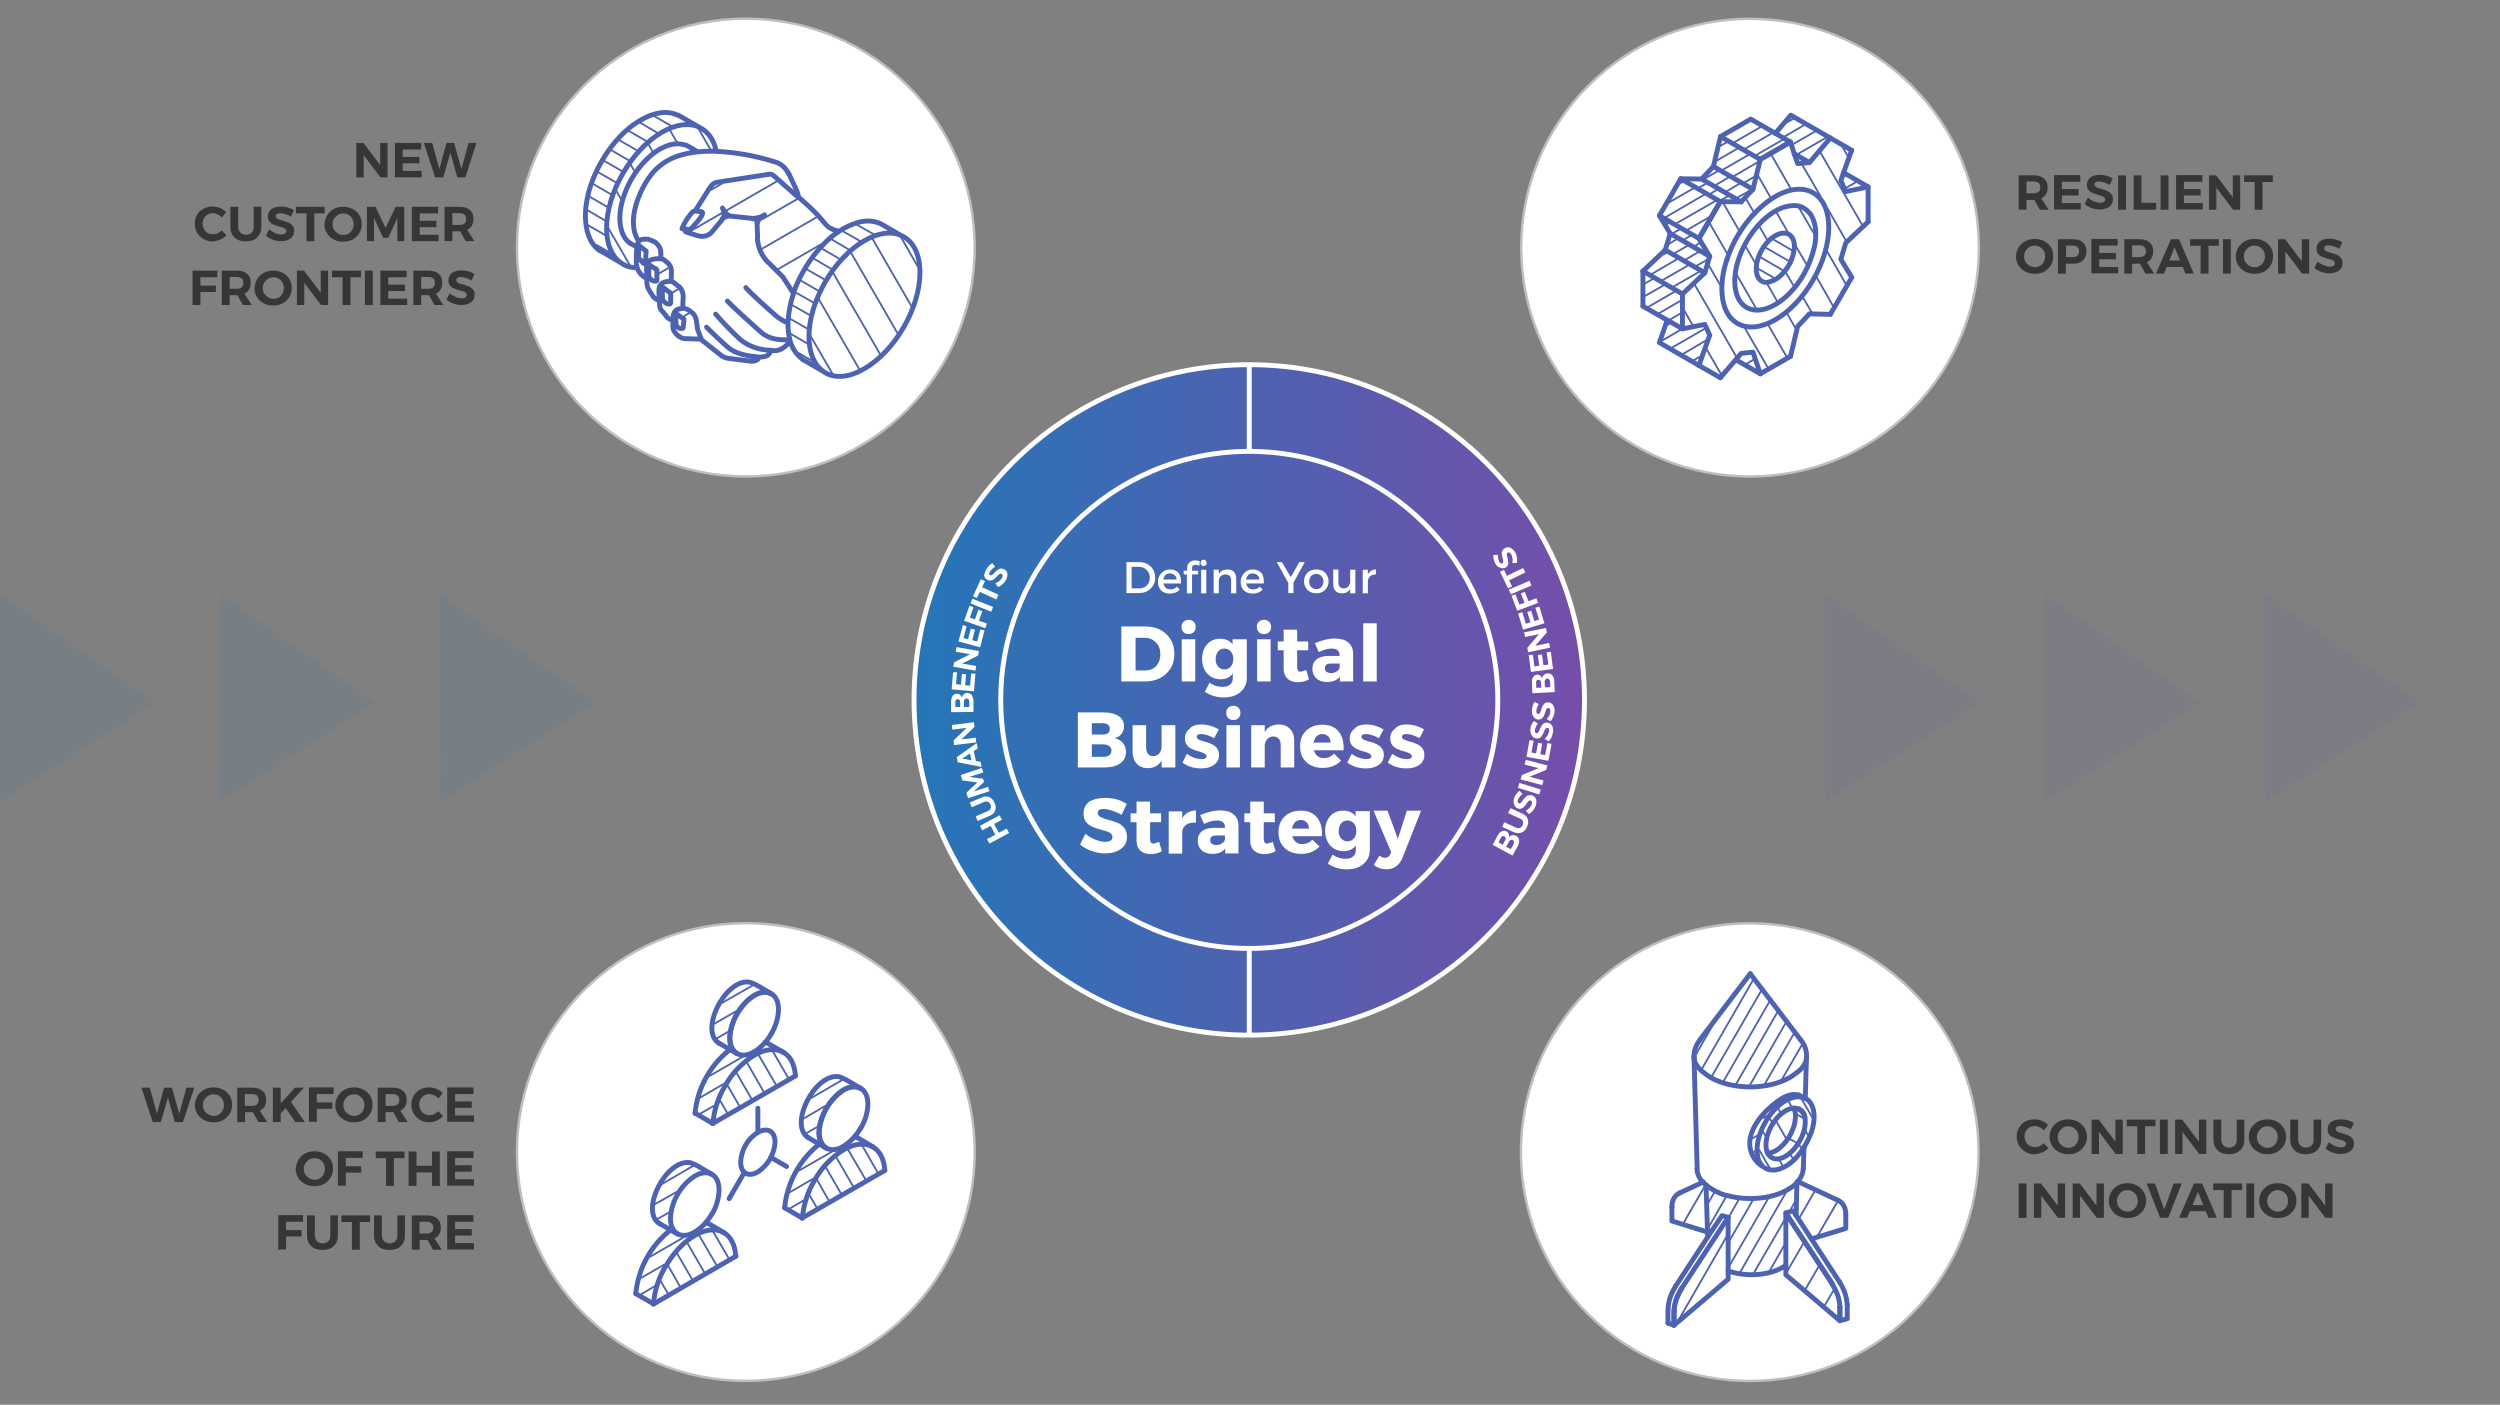 <?xml version="1.0" encoding="utf-8"?>
<!-- Generator: Adobe Illustrator 26.0.1, SVG Export Plug-In . SVG Version: 6.00 Build 0)  -->
<svg version="1.1" id="Layer_1" xmlns="http://www.w3.org/2000/svg" xmlns:xlink="http://www.w3.org/1999/xlink" x="0px" y="0px"
	 viewBox="0 0 1018 572" style="enable-background:new 0 0 1018 572;" xml:space="preserve">
<rect x="0" y="0" width="1018" height="572" fill="#808080" stroke="none"/>
<style type="text/css">
	.st0{opacity:0.1;}
	.st1{fill:#2576B7;}
	.st2{fill:#754EAA;}
	.st3{enable-background:new    ;}
	.st4{fill:#373636;}
	.st5{fill:#FFFFFF;stroke:#BCBEC0;stroke-width:1;stroke-miterlimit:10;}
	.st6{fill:#FFFFFF;stroke:#BCBEC0;stroke-miterlimit:10;}
	.st7{fill:none;stroke:#4D62B0;stroke-width:2;stroke-linecap:round;stroke-linejoin:round;}
	.st8{fill:none;stroke:#4D62B0;stroke-width:0.75;stroke-linecap:round;stroke-miterlimit:10;}
	.st9{fill:url(#SVGID_1_);}
	.st10{fill:none;stroke:#FFFFFF;stroke-width:2;stroke-miterlimit:10;}
	.st11{fill:#FFFFFF;}
</style>
<g>
	<g id="Layer_1_00000152984062077632312620000006328794138246650269_">
		<g class="st0">
			<polygon class="st1" points="0,326.6 0,326.7 63.2,286.1 0.2,242 0,241.8 			"/>
			<polygon class="st1" points="89.6,326.6 89.6,326.7 152.8,286.1 89.7,242 89.5,241.8 			"/>
			<polygon class="st1" points="179.2,326.6 179.2,326.7 242.4,286.1 179.3,242 179.1,241.8 			"/>
		</g>
		<g class="st0">
			<polygon class="st2" points="743.2,326.6 743.2,326.7 806.5,286.1 743.4,242 743.2,241.8 			"/>
			<polygon class="st2" points="832.8,326.6 832.8,326.7 896.1,286.1 833,242 832.8,241.8 			"/>
			<polygon class="st2" points="922.4,326.6 922.4,326.7 985.6,286.1 922.6,242 922.4,241.8 			"/>
		</g>
		<g class="st3">
			<path class="st4" d="M830.6,85.4l-2.2-4h-0.3h-2.9v4H822v-14h6.1c1.8,0,3.2,0.4,4.2,1.3c1,0.8,1.5,2,1.5,3.6
				c0,2.2-0.9,3.7-2.6,4.5l3,4.6H830.6z M825.2,78.7h2.9c0.9,0,1.6-0.2,2-0.6c0.5-0.4,0.7-1,0.7-1.8c0-0.8-0.2-1.4-0.7-1.8
				c-0.5-0.4-1.2-0.6-2-0.6h-2.9V78.7z"/>
			<path class="st4" d="M847.1,74h-7.5v3h6.8v2.6h-6.8v3.1h7.7v2.6h-10.9v-14h10.7V74z"/>
			<path class="st4" d="M855,71.2c2,0,3.8,0.5,5.3,1.5l-1.2,2.6c-0.7-0.4-1.5-0.8-2.3-1s-1.5-0.4-2.1-0.4c-0.5,0-1,0.1-1.3,0.3
				c-0.3,0.2-0.5,0.5-0.5,0.9c0,0.4,0.2,0.7,0.5,1c0.4,0.3,0.8,0.5,1.4,0.6c0.6,0.1,1.2,0.3,1.8,0.5c0.6,0.2,1.2,0.5,1.8,0.7
				c0.5,0.3,1,0.7,1.4,1.2c0.4,0.6,0.6,1.2,0.6,2c0,1.3-0.5,2.4-1.5,3.1c-1,0.7-2.3,1.1-3.9,1.1c-1.1,0-2.2-0.2-3.3-0.6
				c-1.1-0.4-2-0.9-2.8-1.6l1.3-2.6c0.7,0.6,1.5,1.1,2.5,1.5s1.8,0.6,2.5,0.6c0.7,0,1.2-0.1,1.5-0.4c0.4-0.2,0.5-0.6,0.5-1
				c0-0.4-0.2-0.7-0.5-1c-0.4-0.3-0.8-0.5-1.4-0.6c-0.6-0.1-1.2-0.3-1.8-0.5c-0.6-0.2-1.2-0.5-1.8-0.7c-0.6-0.3-1-0.7-1.4-1.2
				c-0.4-0.5-0.5-1.2-0.5-2c0-1.3,0.5-2.3,1.5-3C852,71.6,853.3,71.2,855,71.2z"/>
			<path class="st4" d="M865.7,85.4h-3.2v-14h3.2V85.4z"/>
			<path class="st4" d="M872,82.6h6v2.8h-9.2v-14h3.2V82.6z"/>
			<path class="st4" d="M883,85.4h-3.2v-14h3.2V85.4z"/>
			<path class="st4" d="M896.8,74h-7.5v3h6.8v2.6h-6.8v3.1h7.7v2.6h-10.9v-14h10.7V74z"/>
			<path class="st4" d="M912.2,85.4h-2.9l-6.8-9v9h-3v-14h2.9l6.8,9v-9h3V85.4z"/>
			<path class="st4" d="M925.6,74.1h-4.3v11.3h-3.2V74.1h-4.3v-2.7h11.7V74.1z"/>
		</g>
		<g class="st3">
			<path class="st4" d="M823.2,99.3c1.4-1.3,3.2-2,5.4-2c2.1,0,3.9,0.7,5.4,2c1.4,1.4,2.1,3,2.1,5.1c0,2-0.7,3.7-2.2,5.1
				c-1.4,1.4-3.2,2-5.4,2c-2.1,0-3.9-0.7-5.4-2c-1.4-1.4-2.2-3.1-2.2-5.1C821,102.3,821.7,100.6,823.2,99.3z M828.6,100
				c-1.2,0-2.2,0.4-3.1,1.3s-1.3,1.9-1.3,3.1c0,1.2,0.4,2.3,1.3,3.1s1.9,1.3,3.1,1.3c1.2,0,2.2-0.4,3-1.3c0.8-0.8,1.2-1.9,1.2-3.1
				s-0.4-2.3-1.2-3.1C830.7,100.5,829.7,100,828.6,100z"/>
			<path class="st4" d="M838.1,97.4h5.9c1.8,0,3.2,0.4,4.1,1.3c1,0.8,1.5,2,1.5,3.6c0,1.6-0.5,2.9-1.5,3.8c-1,0.9-2.4,1.3-4.1,1.3
				h-2.8v4h-3.2V97.4z M841.3,100v4.7h2.6c0.9,0,1.6-0.2,2-0.6c0.5-0.4,0.7-1,0.7-1.8c0-1.6-0.9-2.3-2.8-2.3H841.3z"/>
			<path class="st4" d="M862.3,100h-7.5v3h6.8v2.6h-6.8v3.1h7.7v2.6h-10.9v-14h10.7V100z"/>
			<path class="st4" d="M873.6,111.4l-2.2-4h-0.3h-2.9v4H865v-14h6.1c1.8,0,3.2,0.4,4.2,1.3c1,0.8,1.5,2,1.5,3.6
				c0,2.2-0.9,3.7-2.6,4.5l3,4.6H873.6z M868.2,104.7h2.9c0.9,0,1.6-0.2,2-0.6c0.5-0.4,0.7-1,0.7-1.8c0-0.8-0.2-1.4-0.7-1.8
				c-0.5-0.4-1.2-0.6-2-0.6h-2.9V104.7z"/>
		</g>
		<g class="st3">
			<path class="st4" d="M888.8,108.7h-6.5l-1.1,2.7h-3.3l6.1-14h3.3l6,14h-3.4L888.8,108.7z M887.7,106.1l-2.2-5.4l-2.2,5.4H887.7z"
				/>
		</g>
		<g class="st3">
			<path class="st4" d="M903.6,100.1h-4.3v11.3h-3.2v-11.3h-4.3v-2.7h11.7V100.1z"/>
			<path class="st4" d="M908.4,111.4h-3.2v-14h3.2V111.4z"/>
			<path class="st4" d="M912.7,99.3c1.4-1.3,3.2-2,5.4-2c2.1,0,3.9,0.7,5.4,2c1.4,1.4,2.1,3,2.1,5.1c0,2-0.7,3.7-2.2,5.1
				c-1.4,1.4-3.2,2-5.4,2c-2.1,0-3.9-0.7-5.4-2c-1.4-1.4-2.2-3.1-2.2-5.1C910.5,102.3,911.2,100.6,912.7,99.3z M918.1,100
				c-1.2,0-2.2,0.4-3.1,1.3s-1.3,1.9-1.3,3.1c0,1.2,0.4,2.3,1.3,3.1s1.9,1.3,3.1,1.3c1.2,0,2.2-0.4,3-1.3c0.8-0.8,1.2-1.9,1.2-3.1
				s-0.4-2.3-1.2-3.1C920.3,100.5,919.3,100,918.1,100z"/>
			<path class="st4" d="M940.3,111.4h-2.9l-6.8-9v9h-3v-14h2.9l6.8,9v-9h3V111.4z"/>
			<path class="st4" d="M948.5,97.2c2,0,3.8,0.5,5.3,1.5l-1.2,2.6c-0.7-0.4-1.5-0.8-2.3-1s-1.5-0.4-2.1-0.4c-0.5,0-1,0.1-1.3,0.3
				c-0.3,0.2-0.5,0.5-0.5,0.9c0,0.4,0.2,0.7,0.5,1c0.4,0.3,0.8,0.5,1.4,0.6c0.6,0.1,1.2,0.3,1.8,0.5c0.6,0.2,1.2,0.5,1.8,0.7
				c0.5,0.3,1,0.7,1.4,1.2c0.4,0.6,0.6,1.2,0.6,2c0,1.3-0.5,2.4-1.5,3.1c-1,0.7-2.3,1.1-3.9,1.1c-1.1,0-2.2-0.2-3.3-0.6
				c-1.1-0.4-2-0.9-2.8-1.6l1.3-2.6c0.7,0.6,1.5,1.1,2.5,1.5s1.8,0.6,2.5,0.6c0.7,0,1.2-0.1,1.5-0.4c0.4-0.2,0.5-0.6,0.5-1
				c0-0.4-0.2-0.7-0.5-1c-0.4-0.3-0.8-0.5-1.4-0.6c-0.6-0.1-1.2-0.3-1.8-0.5c-0.6-0.2-1.2-0.5-1.8-0.7c-0.6-0.3-1-0.7-1.4-1.2
				c-0.4-0.5-0.5-1.2-0.5-2c0-1.3,0.5-2.3,1.5-3C945.6,97.6,946.9,97.2,948.5,97.2z"/>
		</g>
		<g class="st3">
			<path class="st4" d="M157.8,72.2h-2.9l-6.8-9v9h-3v-14h2.9l6.8,9v-9h3V72.2z"/>
			<path class="st4" d="M171.5,60.9H164v3h6.8v2.6H164v3.1h7.7v2.6h-10.9v-14h10.7V60.9z"/>
			<path class="st4" d="M189.5,72.2h-3.3l-2.8-10l-2.9,10h-3.3l-4.6-14h3.4l2.9,10.6l2.9-10.6h3.1l3,10.6l2.9-10.6h3.2L189.5,72.2z"
				/>
		</g>
		<g class="st3">
			<path class="st4" d="M86.6,84.1c1,0,2,0.2,3,0.6c1,0.4,1.8,1,2.5,1.7l-1.8,2.2c-0.5-0.6-1-1-1.7-1.3c-0.7-0.3-1.3-0.5-1.9-0.5
				c-1.2,0-2.2,0.4-3,1.2c-0.8,0.8-1.2,1.8-1.2,3.1c0,1.2,0.4,2.2,1.2,3.1c0.8,0.8,1.8,1.2,3,1.2c0.6,0,1.3-0.1,1.9-0.4
				c0.6-0.3,1.2-0.7,1.7-1.2l1.9,2c-0.7,0.8-1.6,1.4-2.6,1.8c-1,0.4-2,0.7-3,0.7c-2.1,0-3.8-0.7-5.2-2.1s-2.1-3.1-2.1-5.1
				c0-2,0.7-3.7,2.1-5.1C82.8,84.8,84.5,84.1,86.6,84.1z"/>
			<path class="st4" d="M106.4,84.2v8.1c0,1.9-0.6,3.3-1.7,4.4c-1.1,1.1-2.7,1.6-4.6,1.6c-1.9,0-3.5-0.5-4.6-1.6
				c-1.1-1.1-1.7-2.5-1.7-4.4v-8.1H97v8.1c0,1,0.3,1.8,0.9,2.4s1.4,0.9,2.3,0.9c0.9,0,1.7-0.3,2.3-0.9c0.6-0.6,0.8-1.4,0.8-2.4v-8.1
				H106.4z"/>
			<path class="st4" d="M114.4,84.1c2,0,3.8,0.5,5.3,1.5l-1.2,2.6c-0.7-0.4-1.5-0.8-2.3-1s-1.5-0.4-2.1-0.4c-0.5,0-1,0.1-1.3,0.3
				c-0.3,0.2-0.5,0.5-0.5,0.9c0,0.4,0.2,0.7,0.5,1s0.8,0.5,1.4,0.6s1.2,0.3,1.8,0.5c0.6,0.2,1.2,0.5,1.8,0.7c0.5,0.3,1,0.7,1.4,1.2
				c0.4,0.6,0.6,1.2,0.6,2c0,1.3-0.5,2.4-1.5,3.1c-1,0.7-2.3,1.1-3.9,1.1c-1.1,0-2.2-0.2-3.3-0.6c-1.1-0.4-2-0.9-2.8-1.6l1.3-2.6
				c0.7,0.6,1.5,1.1,2.4,1.5s1.8,0.6,2.5,0.6c0.7,0,1.2-0.1,1.5-0.4s0.6-0.6,0.6-1c0-0.4-0.2-0.7-0.6-1s-0.8-0.5-1.4-0.6
				c-0.6-0.1-1.2-0.3-1.8-0.5c-0.6-0.2-1.2-0.5-1.8-0.7c-0.6-0.3-1-0.7-1.4-1.2s-0.5-1.2-0.5-2c0-1.3,0.5-2.3,1.5-3
				C111.5,84.5,112.8,84.1,114.4,84.1z"/>
		</g>
		<g class="st3">
			<path class="st4" d="M132.3,86.9h-4.3v11.3h-3.2V86.9h-4.3v-2.7h11.7V86.9z"/>
		</g>
		<g class="st3">
			<path class="st4" d="M134.4,86.2c1.4-1.3,3.2-2,5.4-2c2.1,0,3.9,0.7,5.4,2c1.4,1.4,2.1,3,2.1,5.1c0,2-0.7,3.7-2.2,5.1
				c-1.4,1.4-3.2,2-5.4,2s-3.9-0.7-5.4-2c-1.4-1.4-2.2-3.1-2.2-5.1C132.3,89.2,133,87.5,134.4,86.2z M139.8,86.9
				c-1.2,0-2.2,0.4-3.1,1.3s-1.3,1.9-1.3,3.1c0,1.2,0.4,2.3,1.3,3.1s1.9,1.3,3.1,1.3c1.2,0,2.2-0.4,3-1.3c0.8-0.8,1.2-1.9,1.2-3.1
				s-0.4-2.3-1.2-3.1C142,87.3,141,86.9,139.8,86.9z"/>
			<path class="st4" d="M164.6,98.2h-2.8v-9.4l-3.7,8H156l-3.7-8v9.4h-2.9v-14h3.5l4.1,8.6l4.1-8.6h3.5V98.2z"/>
			<path class="st4" d="M178.4,86.9h-7.5v3h6.8v2.6h-6.8v3.1h7.7v2.6h-10.9v-14h10.7V86.9z"/>
			<path class="st4" d="M189.6,98.2l-2.2-4h-0.3h-2.9v4H181v-14h6.1c1.8,0,3.2,0.4,4.2,1.3c1,0.8,1.5,2,1.5,3.6
				c0,2.2-0.9,3.7-2.6,4.5l3,4.6H189.6z M184.2,91.6h2.9c0.9,0,1.6-0.2,2-0.6c0.5-0.4,0.7-1,0.7-1.8c0-0.8-0.2-1.4-0.7-1.8
				s-1.1-0.6-2-0.6h-2.9V91.6z"/>
		</g>
		<g class="st3">
			<path class="st4" d="M88.5,112.9h-6.9v3.4h6.3v2.6h-6.3v5.3h-3.2v-14h10.1L88.5,112.9z"/>
			<path class="st4" d="M98.9,124.2l-2.2-4h-0.3h-2.9v4h-3.2v-14h6.1c1.8,0,3.2,0.4,4.2,1.3c1,0.8,1.5,2,1.5,3.6
				c0,2.2-0.9,3.7-2.6,4.5l3,4.6H98.9z M93.5,117.6h2.9c0.9,0,1.6-0.2,2-0.6c0.5-0.4,0.7-1,0.7-1.8c0-0.8-0.2-1.4-0.7-1.8
				s-1.1-0.6-2-0.6h-2.9V117.6z"/>
			<path class="st4" d="M105.9,112.2c1.4-1.3,3.2-2,5.4-2c2.1,0,3.9,0.7,5.4,2c1.4,1.4,2.1,3,2.1,5.1c0,2-0.7,3.7-2.2,5.1
				c-1.4,1.4-3.2,2-5.4,2s-3.9-0.7-5.4-2c-1.4-1.4-2.2-3.1-2.2-5.1C103.8,115.2,104.5,113.5,105.9,112.2z M111.4,112.9
				c-1.2,0-2.2,0.4-3.1,1.3s-1.3,1.9-1.3,3.1c0,1.2,0.4,2.3,1.3,3.1s1.9,1.3,3.1,1.3c1.2,0,2.2-0.4,3-1.3c0.8-0.8,1.2-1.9,1.2-3.1
				s-0.4-2.3-1.2-3.1C113.5,113.3,112.5,112.9,111.4,112.9z"/>
			<path class="st4" d="M133.6,124.2h-2.9l-6.8-9v9h-3v-14h2.9l6.8,9v-9h3V124.2z"/>
			<path class="st4" d="M147,112.9h-4.3v11.3h-3.2v-11.3h-4.3v-2.7H147V112.9z"/>
			<path class="st4" d="M151.8,124.2h-3.2v-14h3.2V124.2z"/>
			<path class="st4" d="M165.6,112.9h-7.5v3h6.8v2.6h-6.8v3.1h7.7v2.6h-10.9v-14h10.7V112.9z"/>
			<path class="st4" d="M176.9,124.2l-2.2-4h-0.3h-2.9v4h-3.2v-14h6.1c1.8,0,3.2,0.4,4.2,1.3c1,0.8,1.5,2,1.5,3.6
				c0,2.2-0.9,3.7-2.6,4.5l3,4.6H176.9z M171.5,117.6h2.9c0.9,0,1.6-0.2,2-0.6c0.5-0.4,0.7-1,0.7-1.8c0-0.8-0.2-1.4-0.7-1.8
				s-1.1-0.6-2-0.6h-2.9V117.6z"/>
			<path class="st4" d="M187.9,110.1c2,0,3.8,0.5,5.3,1.5l-1.2,2.6c-0.7-0.4-1.5-0.8-2.3-1s-1.5-0.4-2.1-0.4c-0.5,0-1,0.1-1.3,0.3
				c-0.3,0.2-0.5,0.5-0.5,0.9c0,0.4,0.2,0.7,0.5,1s0.8,0.5,1.4,0.6s1.2,0.3,1.8,0.5c0.6,0.2,1.2,0.5,1.8,0.7c0.5,0.3,1,0.7,1.4,1.2
				c0.4,0.6,0.6,1.2,0.6,2c0,1.3-0.5,2.4-1.5,3.1c-1,0.7-2.3,1.1-3.9,1.1c-1.1,0-2.2-0.2-3.3-0.6c-1.1-0.4-2-0.9-2.8-1.6l1.3-2.6
				c0.7,0.6,1.5,1.1,2.4,1.5s1.8,0.6,2.5,0.6c0.7,0,1.2-0.1,1.5-0.4s0.6-0.6,0.6-1c0-0.4-0.2-0.7-0.6-1s-0.8-0.5-1.4-0.6
				c-0.6-0.1-1.2-0.3-1.8-0.5c-0.6-0.2-1.2-0.5-1.8-0.7c-0.6-0.3-1-0.7-1.4-1.2s-0.5-1.2-0.5-2c0-1.3,0.5-2.3,1.5-3
				C185,110.5,186.3,110.1,187.9,110.1z"/>
		</g>
		<g class="st3">
			<path class="st4" d="M828.5,455.8c1,0,2,0.2,3,0.6s1.8,1,2.5,1.7l-1.8,2.2c-0.5-0.6-1-1-1.7-1.3c-0.7-0.3-1.3-0.5-1.9-0.5
				c-1.2,0-2.2,0.4-3,1.2c-0.8,0.8-1.2,1.8-1.2,3.1c0,1.2,0.4,2.2,1.2,3.1c0.8,0.8,1.8,1.2,3,1.2c0.6,0,1.3-0.1,1.9-0.4
				s1.2-0.7,1.7-1.2l1.9,2c-0.7,0.8-1.6,1.4-2.6,1.8c-1,0.4-2,0.7-3,0.7c-2.1,0-3.8-0.7-5.2-2.1c-1.4-1.4-2.1-3.1-2.1-5.1
				c0-2,0.7-3.7,2.1-5.1C824.6,456.5,826.3,455.8,828.5,455.8z"/>
		</g>
		<g class="st3">
			<path class="st4" d="M836.8,457.8c1.4-1.3,3.2-2,5.4-2s3.9,0.7,5.4,2c1.4,1.4,2.2,3,2.2,5.1c0,2-0.7,3.7-2.2,5.1
				c-1.4,1.4-3.2,2-5.4,2c-2.1,0-3.9-0.7-5.4-2c-1.4-1.4-2.2-3.1-2.2-5.1C834.6,460.9,835.3,459.2,836.8,457.8z M842.2,458.6
				c-1.2,0-2.2,0.4-3,1.3s-1.3,1.9-1.3,3.1c0,1.2,0.4,2.3,1.3,3.1s1.9,1.3,3,1.3c1.2,0,2.2-0.4,3-1.3s1.2-1.9,1.2-3.1
				s-0.4-2.3-1.2-3.1S843.3,458.6,842.2,458.6z"/>
			<path class="st4" d="M864.4,469.9h-2.9l-6.8-9v9h-3v-14h2.9l6.8,9v-9h3V469.9z"/>
			<path class="st4" d="M877.8,458.6h-4.3v11.3h-3.2v-11.3h-4.3v-2.7h11.7V458.6z"/>
			<path class="st4" d="M882.7,469.9h-3.2v-14h3.2V469.9z"/>
			<path class="st4" d="M898.4,469.9h-2.9l-6.8-9v9h-3v-14h2.9l6.8,9v-9h3V469.9z"/>
			<path class="st4" d="M913.9,455.9v8.1c0,1.9-0.6,3.3-1.7,4.4c-1.1,1.1-2.7,1.6-4.6,1.6c-1.9,0-3.5-0.5-4.6-1.6
				c-1.1-1.1-1.7-2.5-1.7-4.4v-8.1h3.2v8.1c0,1,0.3,1.8,0.9,2.4s1.4,0.9,2.3,0.9c0.9,0,1.7-0.3,2.3-0.9s0.8-1.4,0.8-2.4v-8.1H913.9z
				"/>
			<path class="st4" d="M917.9,457.8c1.4-1.3,3.2-2,5.4-2s3.9,0.7,5.4,2c1.4,1.4,2.2,3,2.2,5.1c0,2-0.7,3.7-2.2,5.1
				c-1.4,1.4-3.2,2-5.4,2c-2.1,0-3.9-0.7-5.4-2c-1.4-1.4-2.2-3.1-2.2-5.1C915.7,460.9,916.4,459.2,917.9,457.8z M923.3,458.6
				c-1.2,0-2.2,0.4-3,1.3s-1.3,1.9-1.3,3.1c0,1.2,0.4,2.3,1.3,3.1s1.9,1.3,3,1.3c1.2,0,2.2-0.4,3-1.3s1.2-1.9,1.2-3.1
				s-0.4-2.3-1.2-3.1S924.5,458.6,923.3,458.6z"/>
			<path class="st4" d="M945.2,455.9v8.1c0,1.9-0.6,3.3-1.7,4.4s-2.7,1.6-4.6,1.6c-1.9,0-3.5-0.5-4.6-1.6c-1.1-1.1-1.7-2.5-1.7-4.4
				v-8.1h3.2v8.1c0,1,0.3,1.8,0.9,2.4s1.4,0.9,2.3,0.9c0.9,0,1.7-0.3,2.3-0.9c0.6-0.6,0.8-1.4,0.8-2.4v-8.1H945.2z"/>
			<path class="st4" d="M953.2,455.8c2,0,3.8,0.5,5.3,1.5l-1.2,2.6c-0.7-0.4-1.5-0.8-2.3-1s-1.5-0.4-2.1-0.4c-0.5,0-1,0.1-1.3,0.3
				c-0.3,0.2-0.5,0.5-0.5,0.9c0,0.4,0.2,0.7,0.5,1c0.4,0.3,0.8,0.5,1.4,0.6c0.6,0.1,1.2,0.3,1.8,0.5s1.2,0.5,1.8,0.7s1,0.7,1.4,1.2
				c0.4,0.6,0.5,1.2,0.5,2c0,1.3-0.5,2.4-1.5,3.1s-2.3,1.1-3.9,1.1c-1.1,0-2.2-0.2-3.3-0.6c-1.1-0.4-2-0.9-2.8-1.6l1.3-2.6
				c0.7,0.6,1.5,1.1,2.4,1.5s1.8,0.6,2.5,0.6c0.7,0,1.2-0.1,1.5-0.4c0.4-0.2,0.6-0.6,0.6-1c0-0.4-0.2-0.7-0.6-1
				c-0.4-0.3-0.8-0.5-1.4-0.6c-0.6-0.1-1.2-0.3-1.8-0.5c-0.6-0.2-1.2-0.5-1.8-0.7c-0.6-0.3-1-0.7-1.4-1.2c-0.4-0.5-0.5-1.2-0.5-2
				c0-1.3,0.5-2.3,1.5-3C950.2,456.2,951.5,455.8,953.2,455.8z"/>
		</g>
		<g class="st3">
			<path class="st4" d="M825.2,495.9H822v-14h3.2V495.9z"/>
			<path class="st4" d="M840.9,495.9h-2.9l-6.8-9v9h-3v-14h2.9l6.8,9v-9h3V495.9z"/>
			<path class="st4" d="M856.7,495.9h-2.9l-6.8-9v9h-3v-14h2.9l6.8,9v-9h3V495.9z"/>
		</g>
		<g class="st3">
			<path class="st4" d="M860.9,483.8c1.4-1.3,3.2-2,5.4-2s3.9,0.7,5.4,2c1.4,1.4,2.2,3,2.2,5.1c0,2-0.7,3.7-2.2,5.1
				c-1.4,1.4-3.2,2-5.4,2c-2.1,0-3.9-0.7-5.4-2c-1.4-1.4-2.2-3.1-2.2-5.1C858.8,486.9,859.5,485.2,860.9,483.8z M866.3,484.6
				c-1.2,0-2.2,0.4-3,1.3s-1.3,1.9-1.3,3.1c0,1.2,0.4,2.3,1.3,3.1s1.9,1.3,3,1.3c1.2,0,2.2-0.4,3-1.3s1.2-1.9,1.2-3.1
				s-0.4-2.3-1.2-3.1S867.5,484.6,866.3,484.6z"/>
		</g>
		<g class="st3">
			<path class="st4" d="M882.9,495.9h-3.3l-5.5-14h3.4l3.8,10.6l3.8-10.6h3.3L882.9,495.9z"/>
		</g>
		<g class="st3">
			<path class="st4" d="M898.2,493.2h-6.5l-1.1,2.7h-3.3l6.1-14h3.3l6,14h-3.4L898.2,493.2z M897.2,490.7l-2.2-5.4l-2.2,5.4H897.2z"
				/>
		</g>
		<g class="st3">
			<path class="st4" d="M913,484.6h-4.3v11.3h-3.2v-11.3h-4.3v-2.7H913V484.6z"/>
			<path class="st4" d="M917.9,495.9h-3.2v-14h3.2V495.9z"/>
			<path class="st4" d="M922.1,483.8c1.4-1.3,3.2-2,5.4-2s3.9,0.7,5.4,2c1.4,1.4,2.2,3,2.2,5.1c0,2-0.7,3.7-2.2,5.1
				c-1.4,1.4-3.2,2-5.4,2c-2.1,0-3.9-0.7-5.4-2c-1.4-1.4-2.2-3.1-2.2-5.1C920,486.9,920.7,485.2,922.1,483.8z M927.5,484.6
				c-1.2,0-2.2,0.4-3,1.3s-1.3,1.9-1.3,3.1c0,1.2,0.4,2.3,1.3,3.1s1.9,1.3,3,1.3c1.2,0,2.2-0.4,3-1.3s1.2-1.9,1.2-3.1
				s-0.4-2.3-1.2-3.1S928.7,484.6,927.5,484.6z"/>
			<path class="st4" d="M949.8,495.9h-2.9l-6.8-9v9h-3v-14h2.9l6.8,9v-9h3V495.9z"/>
		</g>
		<g class="st3">
			<path class="st4" d="M74.5,456.9h-3.3l-2.8-10l-2.9,10h-3.3l-4.6-14H61l2.9,10.6l2.9-10.6H70l3,10.6l2.9-10.6h3.2L74.5,456.9z"/>
		</g>
		<g class="st3">
			<path class="st4" d="M81.6,444.8c1.4-1.3,3.2-2,5.4-2c2.1,0,3.9,0.7,5.4,2c1.4,1.4,2.1,3,2.1,5.1c0,2-0.7,3.7-2.2,5.1
				c-1.4,1.4-3.2,2-5.4,2s-3.9-0.7-5.4-2c-1.4-1.4-2.2-3.1-2.2-5.1C79.5,447.9,80.2,446.2,81.6,444.8z M87,445.6
				c-1.2,0-2.2,0.4-3.1,1.3s-1.3,1.9-1.3,3.1c0,1.2,0.4,2.3,1.3,3.1s1.9,1.3,3.1,1.3c1.2,0,2.2-0.4,3-1.3c0.8-0.8,1.2-1.9,1.2-3.1
				s-0.4-2.3-1.2-3.1C89.2,446,88.2,445.6,87,445.6z"/>
			<path class="st4" d="M105.2,456.9l-2.2-4h-0.3h-2.9v4h-3.2v-14h6.1c1.8,0,3.2,0.4,4.2,1.3c1,0.8,1.5,2,1.5,3.6
				c0,2.2-0.9,3.7-2.6,4.5l3,4.6H105.2z M99.7,450.3h2.9c0.9,0,1.6-0.2,2-0.6c0.5-0.4,0.7-1,0.7-1.8c0-0.8-0.2-1.4-0.7-1.8
				s-1.1-0.6-2-0.6h-2.9V450.3z"/>
			<path class="st4" d="M120.3,456.9l-4-5.7l-2,2.2v3.5h-3.2v-14h3.2v6.4l5.8-6.4h3.7l-5.3,5.8l5.6,8.2H120.3z"/>
			<path class="st4" d="M135.8,445.5H129v3.4h6.3v2.6H129v5.3h-3.2v-14h10.1L135.8,445.5z"/>
			<path class="st4" d="M138.8,444.8c1.4-1.3,3.2-2,5.4-2c2.1,0,3.9,0.7,5.4,2c1.4,1.4,2.1,3,2.1,5.1c0,2-0.7,3.7-2.2,5.1
				c-1.4,1.4-3.2,2-5.4,2s-3.9-0.7-5.4-2c-1.4-1.4-2.2-3.1-2.2-5.1C136.7,447.9,137.4,446.2,138.8,444.8z M144.2,445.6
				c-1.2,0-2.2,0.4-3.1,1.3s-1.3,1.9-1.3,3.1c0,1.2,0.4,2.3,1.3,3.1s1.9,1.3,3.1,1.3c1.2,0,2.2-0.4,3-1.3c0.8-0.8,1.2-1.9,1.2-3.1
				s-0.4-2.3-1.2-3.1C146.4,446,145.4,445.6,144.2,445.6z"/>
			<path class="st4" d="M162.4,456.9l-2.2-4h-0.3H157v4h-3.2v-14h6.1c1.8,0,3.2,0.4,4.2,1.3c1,0.8,1.5,2,1.5,3.6
				c0,2.2-0.9,3.7-2.6,4.5l3,4.6H162.4z M157,450.3h2.9c0.9,0,1.6-0.2,2-0.6c0.5-0.4,0.7-1,0.7-1.8c0-0.8-0.2-1.4-0.7-1.8
				s-1.1-0.6-2-0.6H157V450.3z"/>
			<path class="st4" d="M174.8,442.8c1,0,2,0.2,3,0.6c1,0.4,1.8,1,2.5,1.7l-1.8,2.2c-0.5-0.6-1-1-1.7-1.3c-0.7-0.3-1.3-0.5-1.9-0.5
				c-1.2,0-2.2,0.4-3,1.2c-0.8,0.8-1.2,1.8-1.2,3.1c0,1.2,0.4,2.2,1.2,3.1c0.8,0.8,1.8,1.2,3,1.2c0.6,0,1.3-0.1,1.9-0.4
				c0.6-0.3,1.2-0.7,1.7-1.2l1.9,2c-0.7,0.8-1.6,1.4-2.6,1.8c-1,0.4-2,0.7-3,0.7c-2.1,0-3.8-0.7-5.2-2.1s-2.1-3.1-2.1-5.1
				c0-2,0.7-3.7,2.1-5.1C170.9,443.5,172.6,442.8,174.8,442.8z"/>
			<path class="st4" d="M192.8,445.5h-7.5v3h6.8v2.6h-6.8v3.1h7.7v2.6h-10.9v-14h10.7V445.5z"/>
		</g>
		<g class="st3">
			<path class="st4" d="M122.7,470.8c1.4-1.3,3.2-2,5.4-2c2.1,0,3.9,0.7,5.4,2c1.4,1.4,2.1,3,2.1,5.1c0,2-0.7,3.7-2.2,5.1
				c-1.4,1.4-3.2,2-5.4,2s-3.9-0.7-5.4-2c-1.4-1.4-2.2-3.1-2.2-5.1C120.6,473.9,121.3,472.2,122.7,470.8z M128.1,471.6
				c-1.2,0-2.2,0.4-3.1,1.3s-1.3,1.9-1.3,3.1c0,1.2,0.4,2.3,1.3,3.1s1.9,1.3,3.1,1.3c1.2,0,2.2-0.4,3-1.3c0.8-0.8,1.2-1.9,1.2-3.1
				s-0.4-2.3-1.2-3.1C130.3,472,129.3,471.6,128.1,471.6z"/>
			<path class="st4" d="M147.7,471.5h-6.9v3.4h6.3v2.6h-6.3v5.3h-3.2v-14h10.1L147.7,471.5z"/>
			<path class="st4" d="M164.7,471.6h-4.3v11.3h-3.2v-11.3H153v-2.7h11.7V471.6z"/>
			<path class="st4" d="M179.1,482.9h-3.2v-5.5h-6.3v5.5h-3.2v-14h3.2v5.8h6.3v-5.8h3.2V482.9z"/>
			<path class="st4" d="M192.8,471.5h-7.5v3h6.8v2.6h-6.8v3.1h7.7v2.6h-10.9v-14h10.7V471.5z"/>
		</g>
		<g class="st3">
			<path class="st4" d="M123.4,497.5h-6.9v3.4h6.3v2.6h-6.3v5.3h-3.2v-14h10.1L123.4,497.5z"/>
			<path class="st4" d="M137.6,494.9v8.1c0,1.9-0.6,3.3-1.7,4.4c-1.1,1.1-2.7,1.6-4.6,1.6c-1.9,0-3.5-0.5-4.6-1.6
				c-1.1-1.1-1.7-2.5-1.7-4.4v-8.1h3.2v8.1c0,1,0.3,1.8,0.9,2.4s1.4,0.9,2.3,0.9c0.9,0,1.7-0.3,2.3-0.9c0.6-0.6,0.8-1.4,0.8-2.4
				v-8.1H137.6z"/>
			<path class="st4" d="M150.8,497.6h-4.3v11.3h-3.2v-11.3h-4.3v-2.7h11.7V497.6z"/>
			<path class="st4" d="M164.9,494.9v8.1c0,1.9-0.6,3.3-1.7,4.4c-1.1,1.1-2.7,1.6-4.6,1.6c-1.9,0-3.5-0.5-4.6-1.6
				c-1.1-1.1-1.7-2.5-1.7-4.4v-8.1h3.2v8.1c0,1,0.3,1.8,0.9,2.4s1.4,0.9,2.3,0.9c0.9,0,1.7-0.3,2.3-0.9c0.6-0.6,0.8-1.4,0.8-2.4
				v-8.1H164.9z"/>
			<path class="st4" d="M176.3,508.9l-2.2-4h-0.3h-2.9v4h-3.2v-14h6.1c1.8,0,3.2,0.4,4.2,1.3c1,0.8,1.5,2,1.5,3.6
				c0,2.2-0.9,3.7-2.6,4.5l3,4.6H176.3z M170.8,502.3h2.9c0.9,0,1.6-0.2,2-0.6c0.5-0.4,0.7-1,0.7-1.8c0-0.8-0.2-1.4-0.7-1.8
				s-1.1-0.6-2-0.6h-2.9V502.3z"/>
			<path class="st4" d="M192.8,497.5h-7.5v3h6.8v2.6h-6.8v3.1h7.7v2.6h-10.9v-14h10.7V497.5z"/>
		</g>
		
			<ellipse transform="matrix(0.707 -0.707 0.707 0.707 137.468 533.455)" class="st5" cx="712.7" cy="100.8" rx="93.2" ry="93.2"/>
		
			<ellipse transform="matrix(0.707 -0.707 0.707 0.707 -122.971 641.313)" class="st5" cx="712.6" cy="469.1" rx="93.2" ry="93.2"/>
		<circle class="st6" cx="303.7" cy="100.8" r="93.2"/>
		<circle class="st6" cx="303.7" cy="469.1" r="93.2"/>
		<path class="st7" d="M294.4,88.8c0.9-1.7,0-3.4-0.2-4.1c0.8,1.2,1.4,2.8,3.3,3.3c-1-0.1-2,0.2-2.9,0.8l-0.3,0.2l0,0
			c-0.1,0.1-0.2,0.2-0.3,0.2l0,0c0.1-0.1,0.1-0.1,0.2-0.2l0,0C294.2,89,294.3,88.9,294.4,88.8L294.4,88.8z M311.3,87.5
			c-1.4,1.2-2.9,1.7-3,4.3c0-0.1,0-0.2,0-0.3c-0.2-1.3,0.3-2-1.3-2.4h-0.3c-0.2,0-0.4,0-0.5-0.1C309.6,88.7,310.1,88.2,311.3,87.5
			L311.3,87.5z M352,150.1c12.5-7.2,22.6-24.7,22.6-39.1c0-7.6-2.8-12.9-7.4-15l0,0c-4-1.9-9.3-1.4-15.2,2
			c-12.5,7.2-22.6,24.7-22.6,39.1c0,6.5,2.1,11.3,5.5,13.9c0.1,0.1,0.2,0.2,0.4,0.3C339.4,154.2,345.4,154,352,150.1L352,150.1z
			 M244.2,102.1c-2.9-2.2-4.1-4.5-5.1-8c-1.3-5.6-0.7-10.4,0.6-15.9c1.9-6.8,5.2-13.2,9.5-18.8c4.2-5.3,8.8-9.5,15.1-12.2
			c4.1-1.5,7.6-2.1,11.7-0.3 M276.2,46.9l8.5,4.9l0,0 M259.5,109c-2.4,0.1-4.8-0.6-6.7-2c-3.6-2.5-5.8-7.4-5.8-14.1
			c0-14.4,10.1-31.9,22.6-39.1c5.8-3.3,11.1-3.9,15.1-2c3.4,1.6,5.9,4.8,6.9,9.6 M258.9,100.3l-2.3-1.2 M256.6,99.1
			c-1.5-1.1-2.6-2.6-3.2-4.3c-1.3-3.7-1.2-7-0.5-10.9c1.4-6.4,4.4-12.3,8.7-17.2c3.2-3.5,6.5-6.3,11.1-7.7c2.1-0.6,4.2-0.6,6.3,0.1
			 M279,59l0.6,0.2l3,1.7 M282.6,61c0.4,0.2,0.8,0.4,1.2,0.6 M278.8,93.1L278.8,93.1 M278.5,131L278.5,131 M273.1,120.9v-0.2
			 M319,113.1l4.1,6.4 M323.1,119.5L323.1,119.5c-1.2,3.7-2,7.5-2.2,11.4 M320.9,130.9v0.6 M320.9,131.5c-0.1,2.3,0.2,4.6,0.7,6.8
			 M321.6,138.3L321.6,138.3L321.6,138.3 M321.6,138.4c0.1,1.2-3.6,5.4-7.7,4.2c-0.6,0.9-0.2,2.9-5,2.8 M308.9,145.4L308.9,145.4
			 M308.9,145.4c0.2,0.9-1,1.7-3.1,1.7 M305.8,147.1l-10-1.3 M295.8,145.7c-0.7-0.1-1.3-0.3-1.8-0.8 M294,145l-8.7-6.9 M285.6,138.1
			l-1.5-3.8l-0.6-4 M283.5,130.3c-0.2-1.2-0.8-2.3-1.7-3c-1.5-1.2-2.2-1.7-3.8-1.8 M278,125.5l0.2-4.7 M278.2,120.8
			c0-1.6-0.6-3.1-1.8-4.2 M276.3,116.6l-1.4-1.1 M275,115.5c-0.5-0.4-1.1-0.7-1.7-1 M273.3,114.5l0.1-3.8 M273.4,110.7
			c0.1-1.4-0.5-2.8-1.6-3.8 M271.8,107l-1.4-1.2l-1.3-0.6v-2.1l-0.1-0.6 M269.1,102.5c-0.1-0.9-0.4-1.8-1-2.5
			c-0.5-0.8-1.2-1.4-2.1-1.8 M266,98.3l-1-0.5 M265,97.8c-0.8-0.4-1.7-0.5-2.7-0.4c-0.8,0-1.6,0.2-2.2,0.8c-0.5-0.6-0.8-1.3-1.1-2
			l0,0c-0.2-0.5-0.4-1.1-0.6-1.6c-1.1-4.8-0.2-9.2,1.4-13.7c1.5-3.9,3.5-7.6,6.2-10.8c3.2-3.6,7.5-6.1,12.2-7.2
			c1.8-0.5,3.7-0.8,5.5-1c2.6-0.3,5.1-0.4,7.7-0.3c8.3,0.4,16.5,1.9,24.4,4.4c2.3,0.7,4.2,2.4,5.2,4.6 M321.1,70.5l3.3,7.1
			 M324.4,77.6c0.4,0.9,0.7,1.9,0.8,2.9 M325.2,80.5l-10.3-9.1 M314.8,71.4c-0.3-0.3-0.8-0.5-1.3-0.5 M313.6,70.9l-21.5,3.3
			 M292.1,74.2c-0.3,0.1-0.6,0.1-0.8,0.2c-0.9,0.4-1.7,1.1-2.2,2 M289,76.5l-4.1,6.5l0,0l-1.9,3 M282.7,86c-0.3,0-0.5,0.1-0.7,0.3
			c-1.8,2-3.3,4.3-4.3,6.8 M277.7,93.1l1,0.2 M278.7,93.3C278.7,93.3,278.7,93.4,278.7,93.3c0,0.2,0,0.3,0.1,0.4
			c0.1,0.4,0.5,0.8,0.9,0.9 M279.8,94.6l1.8,0.6l3,0.9 M284.6,96.1c2.1,0.5,4.2-0.2,5.5-1.9 M290.1,94.2l4-4.8 M297.4,88L297.4,88
			l8.7,0.9 M308.3,91.7l0.2,4.9 M308.4,96.6c0.1,3.9,1.7,7.7,4.5,10.4 M313,107l6,6 M267.5,110.2l-0.4-0.8 M325.2,80.3l2.6,2.3
			 M327.8,82.6c9.9,8.7,7,9.7,13.7,11.6 M313.8,142.6c-4.4,0-8.8-1.5-12.2-4.2c-3.6-3.3-7-6.8-10.2-10.5 M321.5,138.4
			c-4,0-8.1,0-11.7-3.2c-3.3-2.9-11.9-10.7-13.6-12.6 M303.7,117.1c1.3,1.7,8.5,8.2,12.3,11.5c1.4,1.2,3.1,2.2,4.9,2.9 M308.9,145.4
			c-4.1-0.4-9.4-1.2-12.5-4c-2.7-2.3-7.2-6.6-8.7-8.2 M367.2,96L367.2,96 M367.1,96l-8.5-4.9 M358.6,91.1c-2.7-1.2-5.6-1.4-8.5-0.7
			c-3.1,0.8-6,2.1-8.6,3.9c-1.3,0.9-2.6,1.8-3.8,2.9c-0.7,0.6-1.5,1.4-2.1,2c-2.9,2.9-5.4,6.1-7.5,9.6c-2.1,3.4-3.8,7-5.1,10.7
			 M321.6,138.3c0.7,3.2,2.6,6,5.2,8 M326.7,146.3l8.5,4.9l0,0 M263.4,113.3c0-1.9-0.2-3.6-0.1-4.8 M285.3,138.1l-6.3-0.2
			 M279,137.9c-1,0-1.9-0.4-2.6-1.1 M276.3,136.9l-1-0.9 M275.3,135.9c-0.9-0.8-1.3-1.9-1.3-3 M274,132.9v-2.5 M274,130.5v-0.1
			 M273.4,130.2c-0.8-0.2-1.6-0.7-2.1-1.4 M271.4,128.8l-1.8-2.2 M269.5,126.6c-0.6-0.7-0.9-1.5-0.9-2.4 M268.6,124.1l-0.1-1.8
			l-0.7-0.2 M267.9,122.1c-1-0.3-1.8-1-2.3-1.9 M265.6,120.2l-1.2-1.9 M264.4,118.3c-0.8-1.2-1.1-2.6-1-4.1 M263.4,114.2v-0.8
			 M263.4,113.4c-1.8-0.8-3.3-2.4-3.9-4.3c-0.3-0.8-0.4-1.6-0.4-2.4 M259.1,106.6v-2l0.2-3.9v-0.3 M259.4,100.4
			c0-0.8,0.3-1.6,0.8-2.2 M260.2,100l2.9,2.2l-0.3,5 M262.7,107.2c0,0.1-0.2,0.2-0.3,0.2s-0.4-0.2-0.5-0.3 M262,107.1l-1.2-1.2
			 M260.8,105.9c-0.4-0.3-0.7-0.8-0.8-1.3 M260,104.6l0.1-4.5 M264.2,107.7l3.3,2.2v4.3 M267.5,114.1c0,0.1,0,0.2-0.1,0.3
			c-0.1,0.1-0.2,0.1-0.3,0.1 M266.7,114.5c-0.6,0-1.3-0.3-1.7-0.8 M265,113.8l-0.3-0.3 M264.7,113.4c-0.4-0.4-0.6-0.9-0.5-1.5
			 M264.2,111.9v-4.2 M269.8,116.9l3.3,2.5v3.9 M273,123.4c0,0.1,0,0.2-0.1,0.3c-0.1,0.1-0.2,0.1-0.3,0.1 M272.3,123.8
			c-0.6,0-1.2-0.3-1.7-0.8 M270.6,123l-0.3-0.3 M270.3,122.7c-0.4-0.4-0.6-0.9-0.5-1.5 M269.7,121.2V117 M275.2,127.6l3.3,2.4
			l-0.3,3.4 M278.2,133.4c0,0.2-0.2,0.3-0.3,0.3l0,0 M277.4,133.8c-0.6,0-1.3-0.3-1.7-0.8 M275.7,133L275.7,133 M275.7,133
			c-0.4-0.7-0.5-1.4-0.5-2.1 M275.2,130.9v-3.2 M263.4,113.5c0-1.9-0.2-3.6-0.1-4.8s0.5-2.4,1.8-2.9c1.3-0.4,2.7-0.6,4.1-0.4
			 M281,93.6l-2.1-0.4l0,0l-1-0.2 M282.8,85.9h0.2l2.4,0.3 M285.4,86.1c0.2,0,0.4,0.1,0.6,0.3c0.8,1.3-4.1,6.2-5,7.1 M268.5,122.4
			c-0.2-4-1.3-8.1,4.8-7.8 M274,130.5c-0.1-3.8,1.3-4.9,4-4.9C274.3,125.9,274.3,127.4,274,130.5z M252.8,107L252.8,107l-5.4-3.2
			l-3.1-1.8"/>
		<line class="st8" x1="248.2" y1="102.8" x2="243" y2="99.8"/>
		<line class="st8" x1="246.4" y1="95.7" x2="239.4" y2="91.7"/>
		<line class="st8" x1="246.4" y1="89.8" x2="239.2" y2="85.6"/>
		<line class="st8" x1="247.4" y1="84.3" x2="240.1" y2="80.1"/>
		<line class="st8" x1="248.9" y1="79.2" x2="241.5" y2="74.9"/>
		<line class="st8" x1="250.9" y1="74.3" x2="243.5" y2="70.1"/>
		<line class="st8" x1="253.3" y1="69.7" x2="246" y2="65.5"/>
		<line class="st8" x1="256.2" y1="65.4" x2="248.8" y2="61.1"/>
		<line class="st8" x1="259.5" y1="61.3" x2="252.2" y2="57.1"/>
		<line class="st8" x1="263.3" y1="57.5" x2="256" y2="53.3"/>
		<line class="st8" x1="267.7" y1="54.1" x2="260.6" y2="49.9"/>
		<line class="st8" x1="273.2" y1="51.2" x2="266.4" y2="47.3"/>
		<line class="st8" x1="256.6" y1="108.2" x2="247.6" y2="92.7"/>
		<line class="st8" x1="252.8" y1="80.9" x2="251" y2="77.8"/>
		<line class="st8" x1="258.3" y1="69.6" x2="256.8" y2="67.1"/>
		<line class="st8" x1="265.7" y1="61.7" x2="264.1" y2="58.8"/>
		<line class="st8" x1="275.5" y1="57.7" x2="272.8" y2="53"/>
		<line class="st8" x1="289.2" y1="60.7" x2="284.5" y2="52.5"/>
		<line class="st8" x1="334.3" y1="99.5" x2="316.3" y2="109.9"/>
		<line class="st8" x1="333.3" y1="88" x2="309.6" y2="101.7"/>
		<line class="st8" x1="325.1" y1="80.8" x2="310.5" y2="89.2"/>
		<line class="st8" x1="317.1" y1="73.4" x2="295.1" y2="86.1"/>
		<line class="st8" x1="294.2" y1="86.6" x2="281.9" y2="93.7"/>
		<line class="st8" x1="294.1" y1="74.7" x2="289.4" y2="77.4"/>
		<line class="st8" x1="330.6" y1="146.9" x2="325.5" y2="143.9"/>
		<line class="st8" x1="328.8" y1="139.9" x2="321.9" y2="135.9"/>
		<line class="st8" x1="328.9" y1="133.9" x2="321.7" y2="129.8"/>
		<line class="st8" x1="329.9" y1="128.4" x2="322.5" y2="124.2"/>
		<line class="st8" x1="331.4" y1="123.3" x2="324" y2="119.1"/>
		<line class="st8" x1="333.4" y1="118.5" x2="326" y2="114.2"/>
		<line class="st8" x1="335.9" y1="113.9" x2="328.4" y2="109.6"/>
		<line class="st8" x1="338.7" y1="109.6" x2="331.3" y2="105.3"/>
		<line class="st8" x1="342" y1="105.5" x2="334.6" y2="101.2"/>
		<line class="st8" x1="345.8" y1="101.7" x2="338.5" y2="97.4"/>
		<line class="st8" x1="350.3" y1="98.2" x2="343.1" y2="94.1"/>
		<line class="st8" x1="355.8" y1="95.4" x2="348.9" y2="91.5"/>
		<line class="st8" x1="339.1" y1="152.4" x2="330.1" y2="136.9"/>
		<line class="st8" x1="350.4" y1="151.2" x2="333" y2="121.1"/>
		<line class="st8" x1="359" y1="145.3" x2="338.7" y2="110.2"/>
		<line class="st8" x1="366.1" y1="136.8" x2="346" y2="102"/>
		<line class="st8" x1="371.6" y1="125.5" x2="354.8" y2="96.4"/>
		<line class="st8" x1="373.7" y1="108.5" x2="366.9" y2="96.6"/>
		<line class="st8" x1="280.6" y1="127.5" x2="278.5" y2="128.8"/>
		<line class="st8" x1="276.3" y1="117.7" x2="273.9" y2="119.1"/>
		<line class="st8" x1="272.4" y1="109" x2="268.4" y2="111.3"/>
		<path class="st7" d="M703.2,105.8c-2.8,7.5-3.9,21.2,4.3,25.9c8.5,4.9,22.3-3,30.8-17.7s8.5-30.6,0-35.5
			c-6.6-3.8-16.3,0.1-24.2,8.8"/>
		<line class="st7" x1="760.7" y1="76.1" x2="750.7" y2="70.3"/>
		<line class="st7" x1="680.1" y1="95.1" x2="696.2" y2="104.4"/>
		<line class="st7" x1="669" y1="124.7" x2="685.1" y2="133.9"/>
		<path class="st7" d="M713.7,87.6c-2.3,2.6-4.4,5.5-6.2,8.5c-1.8,3.1-3.2,6.3-4.3,9.6"/>
		<polyline class="st7" points="754,112.9 749.6,105.6 751.6,98.9 760.7,90.3 		"/>
		<path class="st7" d="M745.3,128c2.9-5,5.8-10,8.7-15"/>
		<polyline class="st7" points="729.1,145.1 732,132.9 736.8,127.8 745.3,128 		"/>
		<path class="st7" d="M716.8,152.2c4.1-2.4,8.2-4.7,12.3-7.1"/>
		<polyline class="st7" points="700.5,153.8 706.8,146.5 709,143.9 713.8,143.4 716.8,152.2 		"/>
		<path class="st7" d="M691.8,148.8c2.9,1.7,5.8,3.3,8.7,5"/>
		<polyline class="st7" points="691.8,97.1 696.2,104.4 694.2,111.1 685.1,119.7 685.1,133.9 694.2,132.1 696.2,136.5 691.8,148.8 
					"/>
		<path class="st7" d="M700.5,82.1c-2.9,5-5.8,10-8.7,15"/>
		<polyline class="st7" points="716.8,64.9 713.8,77.1 709,82.2 700.5,82.1 		"/>
		<path class="st7" d="M729.1,57.8c-4.1,2.4-8.2,4.8-12.3,7.1"/>
		<polyline class="st7" points="745.3,56.2 736.8,66.2 732,66.6 730.6,62.6 729.1,57.8 		"/>
		<path class="st7" d="M754,61.2c-2.9-1.7-5.8-3.3-8.7-5"/>
		<polyline class="st7" points="760.7,90.3 760.7,76.1 751.6,78 749.6,73.6 750.7,70.3 754,61.2 		"/>
		<line class="st7" x1="716.8" y1="152.2" x2="706.8" y2="146.5"/>
		<polyline class="st7" points="678.9,130.4 675.7,139.5 691.8,148.8 		"/>
		<path class="st7" d="M669,110.4v14.2"/>
		<line class="st7" x1="685.1" y1="119.7" x2="669" y2="110.4"/>
		<polyline class="st7" points="694.2,111.1 678.1,101.8 669,110.4 		"/>
		<polyline class="st7" points="691.8,97.1 675.7,87.8 680.1,95.1 678.1,101.8 		"/>
		<polyline class="st7" points="691.8,97.1 700.5,82.1 684.4,72.8 675.7,87.8 		"/>
		<polyline class="st7" points="709,82.2 692.9,72.9 684.4,72.8 		"/>
		<polyline class="st7" points="713.8,77.1 697.7,67.8 692.9,72.9 		"/>
		<polyline class="st7" points="716.7,64.9 700.6,55.6 697.7,67.8 		"/>
		<polyline class="st7" points="716.7,64.9 729,57.8 712.9,48.5 700.6,55.6 		"/>
		<line class="st7" x1="736.8" y1="66.2" x2="730.6" y2="62.6"/>
		<polyline class="st7" points="722.9,54.3 729.2,46.9 745.3,56.2 		"/>
		<path class="st7" d="M725.4,84.7c-9.1,3.8-16.2,14.6-18.3,23.9c-1.7,7.5-0.3,14,4.1,16.6c6.4,3.7,16.9-2.3,23.3-13.5
			c2-3.6,3.5-7.5,4.4-11.5c0.8-4.1,0.8-8.9-1.4-12.6C734.3,83.1,730.3,83,725.4,84.7z"/>
		<path class="st7" d="M717.4,114.5c-3-1.7-3-7.4,0-12.7s8-8.1,11-6.4c1,0.6,1.7,1.7,2,2.8c0.3,1.1,0.4,2.2,0.2,3.3
			c-0.5,3.9-2.3,7.5-5.1,10.3c-1.3,1.4-2.9,2.4-4.8,2.9C719.6,115.2,718.4,115.1,717.4,114.5z"/>
		<line class="st8" x1="726.3" y1="56.7" x2="714.8" y2="63.3"/>
		<line class="st8" x1="721.8" y1="54.1" x2="710.4" y2="60.7"/>
		<line class="st8" x1="717.3" y1="51.5" x2="705.9" y2="58.1"/>
		<line class="st8" x1="714.3" y1="72" x2="710.4" y2="74.3"/>
		<line class="st8" x1="716" y1="65.9" x2="705.7" y2="71.9"/>
		<line class="st8" x1="712.3" y1="62.9" x2="701.2" y2="69.3"/>
		<line class="st8" x1="707.8" y1="60.3" x2="698.9" y2="65.5"/>
		<line class="st8" x1="703.2" y1="57.9" x2="700.5" y2="59.4"/>
		<line class="st8" x1="712.2" y1="77.8" x2="707.4" y2="80.5"/>
		<line class="st8" x1="708.5" y1="74.7" x2="702.9" y2="78"/>
		<line class="st8" x1="704" y1="72.2" x2="698.5" y2="75.4"/>
		<line class="st8" x1="699.6" y1="69.6" x2="694.1" y2="72.8"/>
		<line class="st8" x1="701" y1="152.7" x2="694.8" y2="142"/>
		<line class="st8" x1="689.3" y1="132.5" x2="685.8" y2="126.4"/>
		<line class="st8" x1="707.5" y1="146.1" x2="689.6" y2="115.1"/>
		<line class="st8" x1="720.1" y1="150.1" x2="710.2" y2="133.1"/>
		<line class="st8" x1="700.6" y1="116.3" x2="695.8" y2="108"/>
		<line class="st8" x1="727.7" y1="145.6" x2="719.8" y2="131.9"/>
		<line class="st8" x1="703.5" y1="103.6" x2="696" y2="90.6"/>
		<line class="st8" x1="731.1" y1="133.6" x2="727.6" y2="127.5"/>
		<line class="st8" x1="708.3" y1="94.1" x2="701.6" y2="82.5"/>
		<line class="st8" x1="737.7" y1="127.2" x2="734.1" y2="121"/>
		<line class="st8" x1="714.1" y1="86.3" x2="711" y2="81"/>
		<line class="st8" x1="746.6" y1="124.9" x2="739.5" y2="112.5"/>
		<line class="st8" x1="721" y1="80.5" x2="715.8" y2="71.4"/>
		<line class="st8" x1="751.8" y1="116" x2="743.8" y2="102"/>
		<line class="st8" x1="729.3" y1="77" x2="721.1" y2="62.7"/>
		<line class="st8" x1="751.8" y1="98.2" x2="744.3" y2="85.1"/>
		<line class="st8" x1="741.3" y1="79.9" x2="733.7" y2="66.8"/>
		<line class="st8" x1="758.8" y1="92.5" x2="740.7" y2="61.1"/>
		<line class="st8" x1="752.4" y1="63.6" x2="750.3" y2="59.9"/>
		<line class="st8" x1="714.1" y1="146.4" x2="711.1" y2="148.2"/>
		<line class="st8" x1="743.9" y1="55.9" x2="731.9" y2="62.8"/>
		<line class="st8" x1="739.4" y1="53.4" x2="729.9" y2="58.8"/>
		<line class="st8" x1="734.9" y1="50.8" x2="726.5" y2="55.7"/>
		<line class="st8" x1="730.2" y1="48.4" x2="727.7" y2="49.8"/>
		<line class="st8" x1="703.6" y1="79.9" x2="701.1" y2="81.3"/>
		<line class="st8" x1="699.1" y1="77.3" x2="696.5" y2="78.9"/>
		<line class="st8" x1="694.7" y1="74.8" x2="692" y2="76.3"/>
		<line class="st8" x1="687.7" y1="73.6" x2="687.6" y2="73.7"/>
		<line class="st8" x1="696.2" y1="88.3" x2="686.9" y2="93.7"/>
		<line class="st8" x1="699.1" y1="81.5" x2="682.2" y2="91.2"/>
		<line class="st8" x1="694.6" y1="78.9" x2="677.8" y2="88.7"/>
		<line class="st8" x1="689.9" y1="76.5" x2="679.5" y2="82.5"/>
		<line class="st8" x1="685.2" y1="74.1" x2="684.2" y2="74.6"/>
		<line class="st8" x1="692.2" y1="110.5" x2="681.1" y2="116.9"/>
		<line class="st8" x1="687.7" y1="107.9" x2="676.6" y2="114.3"/>
		<line class="st8" x1="683.3" y1="105.3" x2="672.2" y2="111.8"/>
		<line class="st8" x1="678.5" y1="103" x2="677.4" y2="103.6"/>
		<line class="st8" x1="684.4" y1="127.6" x2="679.9" y2="130.2"/>
		<line class="st8" x1="684.6" y1="122.3" x2="675.3" y2="127.7"/>
		<line class="st8" x1="682.2" y1="118.6" x2="670.8" y2="125.2"/>
		<line class="st8" x1="677.6" y1="116.1" x2="669.5" y2="120.7"/>
		<line class="st8" x1="673" y1="113.6" x2="669.7" y2="115.5"/>
		<line class="st8" x1="692.3" y1="145.2" x2="689.6" y2="146.7"/>
		<line class="st8" x1="694.9" y1="138.5" x2="685" y2="144.3"/>
		<line class="st8" x1="694.6" y1="133.6" x2="680.4" y2="141.8"/>
		<line class="st8" x1="684.5" y1="134.2" x2="676.6" y2="138.8"/>
		<line class="st8" x1="679.8" y1="131.8" x2="679.2" y2="132.2"/>
		<line class="st8" x1="692.1" y1="99" x2="690.2" y2="100.1"/>
		<line class="st8" x1="688.4" y1="96" x2="685.8" y2="97.5"/>
		<line class="st8" x1="684" y1="93.4" x2="681.3" y2="94.9"/>
		<line class="st8" x1="679.4" y1="90.9" x2="678.7" y2="91.3"/>
		<line class="st8" x1="695.1" y1="105.8" x2="690.7" y2="108.3"/>
		<line class="st8" x1="691.8" y1="102.5" x2="686.2" y2="105.8"/>
		<line class="st8" x1="687.3" y1="100" x2="681.7" y2="103.2"/>
		<line class="st8" x1="682.8" y1="97.4" x2="679.6" y2="99.3"/>
		<line class="st8" x1="755.9" y1="74.1" x2="751.7" y2="76.5"/>
		<line class="st8" x1="751.3" y1="71.6" x2="751.1" y2="71.7"/>
		<line class="st8" x1="715.3" y1="126" x2="707.1" y2="111.7"/>
		<line class="st8" x1="723.8" y1="122.9" x2="719.6" y2="115.6"/>
		<line class="st8" x1="714.7" y1="107.1" x2="710.8" y2="100.3"/>
		<line class="st8" x1="730.5" y1="116.6" x2="727.2" y2="111"/>
		<line class="st8" x1="719.7" y1="97.8" x2="716.4" y2="92.2"/>
		<line class="st8" x1="735.9" y1="108.1" x2="731.3" y2="100.3"/>
		<line class="st8" x1="728.1" y1="94.7" x2="723.3" y2="86.3"/>
		<line class="st8" x1="738.8" y1="95.4" x2="732.5" y2="84.5"/>
		<line class="st8" x1="722.8" y1="113.4" x2="715.7" y2="109.3"/>
		<line class="st8" x1="726.4" y1="110.3" x2="716.6" y2="104.6"/>
		<line class="st8" x1="728.8" y1="106.5" x2="718.7" y2="100.7"/>
		<line class="st8" x1="730" y1="102.1" x2="721.9" y2="97.4"/>
		<line class="st7" x1="320.3" y1="475" x2="313.9" y2="471.3"/>
		<path class="st7" d="M350.5,459.4c1.8-3,2.8-6.3,2.9-9.8c0-3.2-1.1-5.4-2.9-6.4s-4.3-0.9-7,0.7c-5.8,3.8-9.5,10.2-9.9,17.2
			c0,3.2,1.1,5.4,2.9,6.4s4.3,0.9,7-0.7"/>
		<path class="st7" d="M343.4,466.8c2.9-1.8,5.3-4.4,7-7.4"/>
		<path class="st7" d="M360.3,476.6c-0.3-4.7-2.1-8-4.9-9.6"/>
		<line class="st7" x1="326.6" y1="496" x2="360.3" y2="476.6"/>
		<path class="st7" d="M355.4,467c-3.2-1.8-7.4-1.4-11.9,1.2c-5,3.1-9.1,7.4-11.9,12.6c-2.8,4.6-4.4,9.9-4.9,15.2"/>
		<path class="st7" d="M336.4,467.5c-9-5.7,4.5-29.2,14-24.3"/>
		<line class="st7" x1="329.2" y1="463.3" x2="336.4" y2="467.5"/>
		<path class="st7" d="M350.5,443.2c-2.2-1.2-7.1-4.5-9.1-4.8c-9.8-1.2-20.4,19.9-12.2,24.9"/>
		<path class="st7" d="M334.4,465.2L334.4,465.2"/>
		<path class="st7" d="M319.5,491.8c1-10.2,6.1-19.6,14.2-26"/>
		<line class="st7" x1="326.7" y1="496" x2="319.5" y2="491.8"/>
		<path class="st7" d="M348.1,462.8c2.5,1.1,5.2,3,7.3,4.2"/>
		<path class="st7" d="M289.9,494.4c1.8-3,2.8-6.3,2.9-9.8c0-3.2-1.1-5.4-2.9-6.4s-4.3-0.9-7,0.7c-5.8,3.8-9.5,10.2-9.9,17.1
			c0,3.2,1.1,5.4,2.9,6.4s4.3,0.9,7-0.7"/>
		<path class="st7" d="M282.9,501.7c2.9-1.8,5.3-4.4,7-7.4"/>
		<path class="st7" d="M299.6,511.5c-0.3-4.7-2.1-8-4.9-9.6"/>
		<line class="st7" x1="266.1" y1="531" x2="299.7" y2="511.5"/>
		<path class="st7" d="M294.8,501.9c-3.2-1.8-7.5-1.4-11.9,1.2c-4.7,2.7-8.8,7.3-11.9,12.6c-2.8,4.6-4.5,9.9-4.9,15.3"/>
		<line class="st7" x1="268.7" y1="498.3" x2="275.9" y2="502.5"/>
		<path class="st7" d="M289.9,478.2c-2.2-1.2-7.1-4.5-9.1-4.8c-9.8-1.2-20.4,19.9-12.2,24.9"/>
		<line class="st7" x1="273.9" y1="500.2" x2="273.8" y2="500.2"/>
		<path class="st7" d="M294.8,502c-2.1-1.2-4.8-3.1-7.3-4.2"/>
		<line class="st7" x1="258.9" y1="526.8" x2="266.1" y2="530.9"/>
		<path class="st7" d="M273.1,500.8c-8.1,6.3-13.2,15.7-14.2,25.9"/>
		<line class="st7" x1="308.6" y1="461.1" x2="308.6" y2="451.3"/>
		<path class="st7" d="M314.1,420.9c1.8-3,2.8-6.3,2.9-9.8c0-3.2-1.1-5.4-2.9-6.4s-4.3-0.9-7,0.7c-5.9,3.8-9.5,10.2-9.9,17.2
			c0,3.1,1.1,5.4,2.9,6.4s4.3,0.9,7-0.7"/>
		<path class="st7" d="M307.1,428.3c2.9-1.8,5.3-4.4,7-7.4"/>
		<path class="st7" d="M323.9,438.1c-0.3-4.7-2.1-8-4.9-9.6"/>
		<line class="st7" x1="290.2" y1="457.5" x2="323.9" y2="438.1"/>
		<path class="st7" d="M319,428.5c-3.2-1.8-7.5-1.4-11.9,1.2c-5,3.1-9.1,7.4-11.9,12.6c-2.8,4.6-4.5,9.9-4.9,15.2"/>
		<path class="st7" d="M300.1,429c-9-5.7,4.5-29.2,14-24.3"/>
		<line class="st7" x1="292.8" y1="424.8" x2="300.1" y2="429"/>
		<path class="st7" d="M314.1,404.7c-2.2-1.3-7.1-4.5-9.1-4.8c-9.8-1.2-20.4,19.9-12.2,24.9"/>
		<line class="st7" x1="319" y1="428.5" x2="311.7" y2="424.3"/>
		<line class="st7" x1="283.1" y1="453.3" x2="290.3" y2="457.5"/>
		<path class="st7" d="M297.2,427.4c-8.1,6.4-13.2,15.7-14.2,26"/>
		<path class="st7" d="M298,426.8L298,426.8"/>
		<line class="st7" x1="296.9" y1="488.1" x2="303.1" y2="477.4"/>
		<path class="st7" d="M308.6,477.2c4.1-2.7,6.7-7.2,7-12.1c0-2.2-0.8-3.8-2-4.5s-3-0.6-5,0.5c-2.1,1.3-3.8,3.1-5,5.2
			s-1.9,4.5-2,6.9C301.6,477.7,304.7,479.5,308.6,477.2z"/>
		<line class="st8" x1="332.5" y1="491.6" x2="329.7" y2="486.8"/>
		<line class="st8" x1="337.5" y1="488.9" x2="332.7" y2="480.4"/>
		<line class="st8" x1="342.5" y1="486.1" x2="336.2" y2="475.2"/>
		<line class="st8" x1="347.5" y1="483.3" x2="340.4" y2="471"/>
		<line class="st8" x1="352.5" y1="480.4" x2="345.2" y2="467.9"/>
		<line class="st8" x1="357.4" y1="477.5" x2="351.1" y2="466.5"/>
		<line class="st8" x1="327.1" y1="488.9" x2="321.6" y2="492.1"/>
		<line class="st8" x1="330.9" y1="480.1" x2="321.4" y2="485.6"/>
		<line class="st8" x1="338.9" y1="468.9" x2="325.1" y2="476.8"/>
		<line class="st8" x1="332.8" y1="458.9" x2="328.4" y2="461.4"/>
		<line class="st8" x1="335.9" y1="450.4" x2="327.2" y2="455.5"/>
		<line class="st8" x1="343.1" y1="439.7" x2="330.3" y2="447.1"/>
		<line class="st8" x1="266.5" y1="523.8" x2="261.1" y2="527"/>
		<line class="st8" x1="270.4" y1="515" x2="260.8" y2="520.5"/>
		<line class="st8" x1="278.3" y1="503.9" x2="264.6" y2="511.8"/>
		<line class="st8" x1="272.3" y1="493.8" x2="267.8" y2="496.3"/>
		<line class="st8" x1="275.4" y1="485.4" x2="266.6" y2="490.4"/>
		<line class="st8" x1="282.5" y1="474.6" x2="269.8" y2="482"/>
		<line class="st8" x1="271.9" y1="526.6" x2="269.1" y2="521.8"/>
		<line class="st8" x1="276.9" y1="523.9" x2="272.1" y2="515.4"/>
		<line class="st8" x1="281.9" y1="521.1" x2="275.6" y2="510.2"/>
		<line class="st8" x1="286.9" y1="518.3" x2="279.8" y2="506"/>
		<line class="st8" x1="291.9" y1="515.4" x2="284.6" y2="502.9"/>
		<line class="st8" x1="296.8" y1="512.5" x2="290.4" y2="501.5"/>
		<line class="st8" x1="290.7" y1="450.3" x2="285.1" y2="453.5"/>
		<line class="st8" x1="294.6" y1="441.4" x2="285" y2="447"/>
		<line class="st8" x1="302.3" y1="430.4" x2="288.8" y2="438.2"/>
		<line class="st8" x1="296.4" y1="420.2" x2="291.9" y2="422.8"/>
		<line class="st8" x1="299.7" y1="411.8" x2="290.8" y2="416.9"/>
		<line class="st8" x1="306.6" y1="401.2" x2="294" y2="408.4"/>
		<line class="st8" x1="296.1" y1="453.1" x2="293.3" y2="448.3"/>
		<line class="st8" x1="301.1" y1="450.4" x2="296.2" y2="441.9"/>
		<line class="st8" x1="306.1" y1="447.6" x2="299.8" y2="436.7"/>
		<line class="st8" x1="311.1" y1="444.8" x2="304.1" y2="432.6"/>
		<line class="st8" x1="316.1" y1="441.9" x2="308.8" y2="429.4"/>
		<line class="st8" x1="321" y1="439" x2="314.7" y2="428.1"/>
		<path class="st7" d="M718.9,475.7c2.1,1.2,5,1,8.2-0.8c1.6-0.9,3-2.1,4.3-3.5c2.8-3.1,4.9-6.8,6.3-10.7c0.6-1.9,1-3.9,1-5.9
			c0-3.7-1.3-6.3-3.4-7.5"/>
		<path class="st7" d="M683.9,485.8c-1,0.5-1.8,1.2-2.3,2.2c-0.6,1.1-0.8,2.3-0.8,3.5"/>
		<polyline class="st7" points="680.8,491.5 680.8,497.2 695.3,501.7 		"/>
		<path class="st7" d="M748.5,488.8c1,0.5,1.8,1.2,2.3,2.2c0.6,1.1,0.8,2.3,0.8,3.5"/>
		<polyline class="st7" points="751.6,494.6 751.6,500.2 737.6,504.5 		"/>
		<polyline class="st7" points="694.7,482.4 695.3,501.7 695.4,503.7 		"/>
		<polyline class="st7" points="703.7,495.7 703.7,495.7 703,496.8 703,496.8 695.6,508.1 695.6,508.1 684.7,524.7 		"/>
		<path class="st7" d="M684.7,524.7c-0.9,1.5-1.7,3.1-2.3,4.8c-0.1,0.2-0.1,0.3-0.1,0.5c-0.4,1.5-0.7,3.2-0.7,4.8c0,1.4,0,3,0,4.9"
			/>
		<polyline class="st7" points="682.2,523.9 695.4,503.7 696.5,502 701.2,495 703.7,495.7 		"/>
		<polyline class="st7" points="703.7,495.7 703.7,520.9 681.7,539.6 681.7,533.9 		"/>
		<path class="st7" d="M681.7,533.9c0-1.4,0.2-2.7,0.7-4c0-0.2,0.1-0.3,0.1-0.5c0.6-1.7,1.4-3.3,2.3-4.8"/>
		<polyline class="st7" points="752.2,531.3 752.2,537 749.2,537.8 749.2,532.2 		"/>
		<path class="st7" d="M749.2,532.2c0-0.4,0-0.8-0.1-1.3s-0.1-0.8-0.2-1.2c-0.1-0.7-0.3-1.3-0.5-2c-0.6-1.7-1.4-3.3-2.3-4.8"/>
		<polyline class="st7" points="746.2,522.9 734.7,505.4 731.2,500.1 729.3,497.2 727.2,493.9 729.3,493.3 730.2,493.1 731.4,495 
			737.6,504.5 749.1,522.1 		"/>
		<polyline class="st7" points="749.2,532.2 749.2,537.8 727.2,519.1 727.2,493.9 729.3,497.2 731.2,500.1 734.7,505.4 746.2,522.9 
					"/>
		<path class="st7" d="M734.3,475.8c-0.1,2-1,3.9-2.3,5.4c-0.1,0.1-0.1,0.2-0.2,0.3c-0.5,0.5-1,1-1.6,1.5c-0.2,0.2-0.5,0.4-0.8,0.5
			c-6.9,4.9-17.9,5.5-25.8,3.4c-0.2,0-0.4-0.1-0.6-0.1c-3-0.8-5.8-2.3-8.3-4.2c-0.4-0.3-0.8-0.7-1.2-1.1c-1.5-1.5-2.4-3.5-2.5-5.5"
			/>
		<path class="st7" d="M689.8,430.7c0-0.1,0-0.2,0-0.2V430"/>
		<path class="st7" d="M733.2,423.4c1.7,2,2.6,4.5,2.4,7.1c-0.1,2.9-2.1,5-4.4,6.6c-0.7,0.6-1.5,1.1-2.3,1.6c-9,5.2-23.5,5.2-32.4,0
			c-0.8-0.5-1.6-1-2.3-1.6c-2.3-1.7-4.3-3.8-4.4-6.6c-0.1-2.6,0.8-5.1,2.5-7.1"/>
		<path class="st7" d="M727.1,452.3c-4.4,2.5-8,8.8-8,13.9s3.6,7.2,8,4.6s8-8.8,8-13.9S731.5,449.8,727.1,452.3z"/>
		<path class="st7" d="M734.4,447c-1.4-0.5-2.8-0.5-4.2-0.1c-1.6,0.4-3,1.1-4.4,2.1s-2.7,2.2-3.8,3.5c-1.4,1.6-2.6,3.3-3.5,5.1
			c-1.2,2.1-2,4.4-2.6,6.8c-0.5,2.3-0.6,4.7-0.1,7c0.3,1.4,1.1,2.7,2.1,3.7c-2.7-1.6-4.6-4.3-5.2-7.4c-1.6-7.9,6.3-16.3,12.9-20.4
			c1.9-1.2,4.6-2.1,6.8-1.4"/>
		<polyline class="st7" points="732.5,451.6 732.6,451.6 732.6,451.7 		"/>
		<path class="st7" d="M732.7,451.7l0.1,0.1l0.2,0.1c0.2,0.1,0.4,0.3,0.6,0.5c0.1,0.1,0.2,0.1,0.2,0.2c0.1,0.1,0.2,0.2,0.3,0.3
			c0,0,0,0,0,0.1c0.1,0,0.1,0,0.1,0.1c0,0,0,0.1,0.1,0.1l0.1,0.1c0.1,0.1,0.1,0.1,0.1,0.2c0.1,0.3,0.3,0.5,0.3,0.8
			c0,0.1,0.1,0.3,0.1,0.4s0,0.2,0.1,0.2c0,0,0,0,0,0.1"/>
		<path class="st7" d="M730.4,451.2c0.6,1.2,0.8,2.4,0.7,3.7c-0.1,1.7-0.4,3.4-1.1,5c-0.7,1.7-1.5,3.3-2.6,4.7
			c-0.8,1.1-1.8,2.1-2.9,3c-1.2,1-2.7,1.7-4.3,2c-0.1,0-0.3,0-0.4,0"/>
		<line class="st7" x1="693.6" y1="481.3" x2="683.9" y2="485.8"/>
		<line class="st7" x1="732" y1="481.1" x2="748.5" y2="488.8"/>
		<path class="st7" d="M703.7,517.5c7.4,2.7,17.9,1.9,23.5-2.3"/>
		<line class="st7" x1="731.7" y1="481.4" x2="731.4" y2="495"/>
		<line class="st7" x1="681.7" y1="539.6" x2="679.2" y2="538.8"/>
		<path class="st7" d="M679.2,538.8c0-6.5-0.4-9.1,3-14.9"/>
		<path class="st7" d="M749.1,522.1c1.8,2.8,2.9,6,3.1,9.3"/>
		<path class="st7" d="M734.6,467.2L734.6,467.2"/>
		<line class="st7" x1="734.6" y1="467.3" x2="734.3" y2="475.8"/>
		<line class="st7" x1="691.1" y1="475.8" x2="689.8" y2="430.7"/>
		<line class="st7" x1="735.6" y1="430.5" x2="735.1" y2="447.4"/>
		<line class="st7" x1="712.7" y1="396.5" x2="733.2" y2="423.4"/>
		<line class="st7" x1="692.2" y1="423.4" x2="712.7" y2="396.5"/>
		<line class="st7" x1="732.5" y1="445.9" x2="734.4" y2="447"/>
		<line class="st8" x1="703.4" y1="503" x2="683.7" y2="537.2"/>
		<line class="st8" x1="748.3" y1="489.2" x2="740.2" y2="503.1"/>
		<line class="st8" x1="739" y1="485" x2="732.7" y2="495.9"/>
		<line class="st8" x1="746.7" y1="525.3" x2="743" y2="531.6"/>
		<line class="st8" x1="740.7" y1="515.5" x2="735.1" y2="525.1"/>
		<line class="st8" x1="734.5" y1="506" x2="727.9" y2="517.4"/>
		<line class="st8" x1="694.2" y1="483" x2="685.4" y2="498.2"/>
		<line class="st8" x1="726.5" y1="507.2" x2="720.6" y2="517.5"/>
		<line class="st8" x1="730.6" y1="489.9" x2="729.2" y2="492.5"/>
		<line class="st8" x1="726.7" y1="496.7" x2="713.9" y2="518.8"/>
		<line class="st8" x1="727.8" y1="484.6" x2="708.1" y2="518.9"/>
		<line class="st8" x1="720.5" y1="487.2" x2="704.1" y2="515.6"/>
		<line class="st8" x1="714" y1="488.3" x2="704.3" y2="505.1"/>
		<line class="st8" x1="708.1" y1="488.3" x2="704.2" y2="495.2"/>
		<line class="st8" x1="703" y1="487.1" x2="696" y2="499.3"/>
		<line class="st8" x1="698.1" y1="485.5" x2="695.8" y2="489.5"/>
		<line class="st8" x1="733.9" y1="425.2" x2="725.5" y2="439.7"/>
		<line class="st8" x1="730.7" y1="420.5" x2="718.4" y2="441.8"/>
		<line class="st8" x1="727.5" y1="415.9" x2="712.2" y2="442.5"/>
		<line class="st8" x1="724.2" y1="411.4" x2="706.5" y2="442.2"/>
		<line class="st8" x1="721" y1="407" x2="701.3" y2="441.2"/>
		<line class="st8" x1="717.7" y1="402.5" x2="696.5" y2="439.2"/>
		<line class="st8" x1="714.4" y1="398.1" x2="692.4" y2="436.3"/>
		<line class="st8" x1="699.1" y1="414.5" x2="690.5" y2="429.5"/>
		<line class="st8" x1="720.6" y1="475.6" x2="716.3" y2="468.2"/>
		<line class="st8" x1="725.8" y1="474.6" x2="724.7" y2="472.6"/>
		<line class="st8" x1="718.8" y1="462.3" x2="717.9" y2="460.9"/>
		<line class="st8" x1="730" y1="471.6" x2="729.2" y2="470.4"/>
		<line class="st8" x1="721.4" y1="456.7" x2="720.7" y2="455.6"/>
		<line class="st8" x1="733.4" y1="467.4" x2="732.8" y2="466.4"/>
		<line class="st8" x1="724.9" y1="452.8" x2="724.2" y2="451.5"/>
		<line class="st8" x1="736.2" y1="462.2" x2="735.4" y2="460.8"/>
		<line class="st8" x1="729.4" y1="450.5" x2="728.3" y2="448.5"/>
		<line class="st8" x1="737.9" y1="454.9" x2="733.6" y2="447.5"/>
		<line class="st8" x1="731.5" y1="465.3" x2="729" y2="463.9"/>
		<line class="st8" x1="734" y1="455.1" x2="732" y2="454"/>
		<line class="st8" x1="727.3" y1="463.6" x2="723.3" y2="456.6"/>
		<line class="st8" x1="714.6" y1="468.8" x2="714.2" y2="469.1"/>
		<line class="st8" x1="715.5" y1="462.4" x2="713.7" y2="463.5"/>
		<line class="st8" x1="719.4" y1="454.4" x2="718" y2="455.2"/>
		
			<linearGradient id="SVGID_1_" gradientUnits="userSpaceOnUse" x1="372.2" y1="-21" x2="645.2" y2="-21" gradientTransform="matrix(1 0 0 1 0 306)">
			<stop  offset="0" style="stop-color:#2576B7"/>
			<stop  offset="1" style="stop-color:#754EAA"/>
		</linearGradient>
		<circle class="st9" cx="508.7" cy="285" r="136.5"/>
		<circle class="st10" cx="508.7" cy="285" r="136.5"/>
		<circle class="st10" cx="508.7" cy="285" r="101.2"/>
		<g class="st3">
			<path class="st11" d="M458.7,228.9h5.2c1.9,0,3.4,0.6,4.7,1.8c1.2,1.2,1.8,2.7,1.8,4.5s-0.6,3.3-1.9,4.5
				c-1.2,1.2-2.8,1.8-4.7,1.8h-5.1V228.9z M460.8,230.8v8.8h3.1c1.2,0,2.3-0.4,3.1-1.2c0.8-0.8,1.2-1.9,1.2-3.1
				c0-1.3-0.4-2.3-1.3-3.2c-0.8-0.8-1.9-1.3-3.1-1.3H460.8z"/>
		</g>
		<g class="st3">
			<path class="st11" d="M476.4,231.9c1.6,0,2.8,0.5,3.6,1.5c0.7,1,1,2.4,0.9,4.2h-7.2c0.2,0.7,0.5,1.3,1,1.8
				c0.5,0.4,1.2,0.6,1.9,0.6c1.1,0,2-0.4,2.7-1.1l1.1,1.2c-1,1.1-2.3,1.6-4,1.6c-1.5,0-2.7-0.4-3.6-1.3c-0.9-0.9-1.3-2.1-1.3-3.5
				c0-1.4,0.5-2.6,1.4-3.5C473.8,232.4,475,231.9,476.4,231.9z M473.6,236h5.5c0-0.8-0.3-1.4-0.8-1.8c-0.5-0.4-1.1-0.7-1.9-0.7
				c-0.8,0-1.4,0.2-1.9,0.7C474.1,234.7,473.8,235.3,473.6,236z"/>
		</g>
		<g class="st3">
			<path class="st11" d="M483.4,232.3v-0.9c0-1.1,0.3-1.9,1-2.4c0.7-0.6,1.4-0.8,2.3-0.8c0.7,0,1.3,0.1,1.8,0.4l-0.1,1.8
				c-0.6-0.3-1.2-0.4-1.7-0.4c-0.9,0-1.3,0.4-1.3,1.3v1.1h2.5v1.5h-2.5v7.7h-2.1v-7.7h-1.3v-1.5H483.4z M491,230.1
				c-0.2,0.2-0.5,0.4-0.9,0.4s-0.6-0.1-0.9-0.4c-0.2-0.2-0.3-0.5-0.3-0.9c0-0.4,0.1-0.7,0.3-0.9c0.2-0.2,0.5-0.4,0.9-0.4
				s0.6,0.1,0.9,0.4c0.2,0.2,0.3,0.5,0.3,0.9C491.4,229.6,491.3,229.9,491,230.1z M489.1,232h2.1v9.6h-2.1V232z"/>
			<path class="st11" d="M499.9,231.9c1.1,0,2,0.3,2.6,1s0.9,1.6,0.9,2.7v6h-2.1v-5.4c0-0.7-0.2-1.3-0.6-1.7c-0.4-0.4-1-0.6-1.7-0.6
				c-0.8,0-1.4,0.3-1.9,0.7c-0.5,0.5-0.8,1.1-0.8,1.9v5.1h-2.1V232h2.1v1.8C497,232.5,498.1,231.9,499.9,231.9z"/>
			<path class="st11" d="M510.1,231.9c1.6,0,2.8,0.5,3.6,1.5s1,2.4,0.9,4.2h-7.2c0.2,0.7,0.5,1.3,1,1.8c0.5,0.4,1.2,0.6,1.9,0.6
				c1.1,0,2-0.4,2.7-1.1l1.1,1.2c-1,1.1-2.3,1.6-4,1.6c-1.5,0-2.7-0.4-3.6-1.3c-0.9-0.9-1.3-2.1-1.3-3.5c0-1.4,0.5-2.6,1.4-3.5
				C507.5,232.4,508.7,231.9,510.1,231.9z M507.3,236h5.5c0-0.8-0.3-1.4-0.8-1.8c-0.5-0.4-1.1-0.7-1.9-0.7c-0.8,0-1.4,0.2-1.9,0.7
				C507.8,234.7,507.5,235.3,507.3,236z"/>
		</g>
		<g class="st3">
			<path class="st11" d="M526.7,237.3v4.2h-2.1v-4.1l-4.7-8.5h2.1l3.6,6.1l3.5-6.1h2.2L526.7,237.3z"/>
		</g>
		<g class="st3">
			<path class="st11" d="M536,231.9c1.5,0,2.7,0.4,3.6,1.3c0.9,0.9,1.4,2.1,1.4,3.5c0,1.4-0.5,2.6-1.4,3.5c-0.9,0.9-2.1,1.4-3.6,1.4
				c-1.5,0-2.7-0.5-3.6-1.4c-0.9-0.9-1.4-2.1-1.4-3.5c0-1.5,0.5-2.6,1.4-3.5C533.3,232.3,534.5,231.9,536,231.9z M536,233.7
				c-0.9,0-1.6,0.3-2.1,0.9c-0.5,0.6-0.8,1.3-0.8,2.2c0,0.9,0.3,1.7,0.8,2.2c0.5,0.6,1.3,0.9,2.1,0.9c0.9,0,1.6-0.3,2.1-0.9
				c0.5-0.6,0.8-1.3,0.8-2.2c0-0.9-0.3-1.7-0.8-2.2C537.6,234,536.9,233.7,536,233.7z"/>
			<path class="st11" d="M551.9,232v9.6h-2.1v-1.9c-0.6,1.3-1.8,1.9-3.4,1.9c-1.1,0-2-0.3-2.6-1s-0.9-1.6-0.9-2.7v-6h2.1v5.4
				c0,0.7,0.2,1.3,0.6,1.7c0.4,0.4,0.9,0.6,1.6,0.6c0.8,0,1.4-0.3,1.9-0.9c0.5-0.6,0.7-1.3,0.7-2.1V232H551.9z"/>
			<path class="st11" d="M557,232v1.9c0.7-1.3,1.8-2,3.3-2v2c-0.9,0-1.7,0.2-2.3,0.7s-0.9,1.2-1,2v5h-2.1V232H557z"/>
		</g>
		<g class="st3">
			<path class="st11" d="M456.7,255.1h9.6c3.5,0,6.4,1,8.6,3.1s3.3,4.8,3.3,8.1c0,3.3-1.1,6-3.4,8.1c-2.2,2.1-5.2,3.1-8.8,3.1h-9.4
				V255.1z M462.4,259.7V273h4.1c1.7,0,3.2-0.6,4.3-1.8c1.1-1.2,1.7-2.8,1.7-4.8s-0.6-3.6-1.8-4.8c-1.2-1.2-2.7-1.9-4.5-1.9H462.4z"
				/>
			<path class="st11" d="M481.9,253.2c0.5-0.5,1.2-0.8,2.1-0.8c0.9,0,1.6,0.3,2.1,0.8s0.8,1.2,0.8,2.1c0,0.9-0.3,1.6-0.8,2.1
				s-1.2,0.8-2.1,0.8c-0.9,0-1.6-0.3-2.1-0.8s-0.8-1.3-0.8-2.1C481.1,254.5,481.4,253.8,481.9,253.2z M486.7,277.5h-5.5v-17.2h5.5
				V277.5z"/>
			<path class="st11" d="M507.7,260.3V276c0,2.4-0.9,4.4-2.6,5.8c-1.7,1.5-4,2.2-6.8,2.2c-2.9,0-5.4-0.8-7.7-2.3l1.9-3.7
				c1.7,1.2,3.4,1.7,5.3,1.7c1.3,0,2.4-0.3,3.1-1c0.8-0.6,1.1-1.5,1.1-2.6v-1.8c-1.2,1.5-2.8,2.3-5,2.3c-2.2,0-4-0.8-5.4-2.3
				c-1.4-1.5-2.1-3.6-2.1-6c0-2.4,0.7-4.4,2-5.9c1.3-1.5,3.1-2.3,5.3-2.3c2.2,0,3.9,0.7,5.1,2.3v-2.1H507.7z M498.6,272.6
				c1.1,0,1.9-0.4,2.6-1.2c0.7-0.8,1-1.8,1-3c0-1.3-0.3-2.3-1-3.1c-0.7-0.8-1.5-1.2-2.6-1.2c-1.1,0-2,0.4-2.6,1.2s-1,1.8-1,3.1
				c0,1.2,0.3,2.2,1,3S497.5,272.6,498.6,272.6z"/>
			<path class="st11" d="M512.6,253.2c0.5-0.5,1.2-0.8,2.1-0.8s1.6,0.3,2.1,0.8s0.8,1.2,0.8,2.1c0,0.9-0.3,1.6-0.8,2.1
				s-1.2,0.8-2.1,0.8s-1.6-0.3-2.1-0.8s-0.8-1.3-0.8-2.1C511.7,254.5,512,253.8,512.6,253.2z M517.4,277.5h-5.5v-17.2h5.5V277.5z"/>
			<path class="st11" d="M531.9,272.8l1.1,3.8c-1.3,0.8-2.9,1.2-4.6,1.2c-1.7,0-3.1-0.5-4.1-1.4s-1.6-2.3-1.6-4v-7.6h-2.4v-3.6h2.4
				v-4.8h5.5v4.8h4.5v3.6h-4.5v6.8c0,0.7,0.1,1.1,0.4,1.5c0.3,0.3,0.7,0.5,1.2,0.4C530.2,273.3,531,273.2,531.9,272.8z"/>
			<path class="st11" d="M543.5,260c2.4,0,4.2,0.5,5.5,1.6c1.3,1.1,2,2.6,2,4.6v11.3h-5.4v-2c-1.1,1.5-2.9,2.2-5.3,2.2
				c-1.8,0-3.3-0.5-4.3-1.5c-1.1-1-1.6-2.3-1.6-3.9c0-1.6,0.6-2.9,1.7-3.8c1.1-0.9,2.8-1.4,4.9-1.4h4.5v-0.3c0-0.9-0.3-1.5-0.8-2
				c-0.6-0.5-1.4-0.7-2.5-0.7c-1.6,0-3.3,0.5-5.2,1.4l-1.6-3.6C538.3,260.7,541,260,543.5,260z M542,274.1c0.9,0,1.6-0.2,2.3-0.7
				c0.7-0.4,1.1-1,1.2-1.7v-1.5h-3.5c-1.7,0-2.5,0.6-2.5,1.9c0,0.6,0.2,1.1,0.6,1.5C540.7,273.9,541.3,274.1,542,274.1z"/>
			<path class="st11" d="M560.6,277.5h-5.5v-23.7h5.5V277.5z"/>
		</g>
		<g class="st3">
			<path class="st11" d="M438.9,290.1h10.6c2.5,0,4.5,0.5,6,1.5c1.5,1,2.2,2.4,2.2,4.1c0,1.2-0.3,2.2-1,3.1
				c-0.7,0.9-1.6,1.5-2.8,1.8c1.4,0.3,2.5,0.9,3.4,2c0.8,1,1.2,2.3,1.2,3.7c0,1.9-0.8,3.4-2.3,4.5c-1.5,1.1-3.6,1.7-6.3,1.7h-11
				V290.1z M444.6,294.5v4.6h4.6c0.8,0,1.5-0.2,2-0.6c0.5-0.4,0.7-1,0.7-1.7c0-0.7-0.2-1.3-0.7-1.7c-0.5-0.4-1.2-0.6-2-0.6H444.6z
				 M444.6,303.2v5h4.6c1.1,0,1.9-0.2,2.5-0.7c0.6-0.4,0.9-1.1,0.9-1.9c0-0.7-0.3-1.3-0.9-1.8c-0.6-0.4-1.4-0.7-2.5-0.7H444.6z"/>
			<path class="st11" d="M478.6,295.3v17.2H473v-2.8c-1.2,2-3,3.1-5.6,3.1c-1.9,0-3.4-0.6-4.5-1.8c-1.1-1.2-1.7-2.8-1.7-4.8v-10.9
				h5.5v9.3c0,1,0.3,1.8,0.8,2.4c0.5,0.6,1.2,0.9,2.1,0.9c1,0,1.9-0.4,2.5-1.2c0.6-0.8,0.9-1.7,0.9-2.9v-8.5H478.6z"/>
			<path class="st11" d="M489.2,295c2.5,0,4.9,0.7,7.1,2l-1.9,3.6c-2.1-1.2-3.9-1.7-5.4-1.7c-1.1,0-1.7,0.4-1.7,1.2
				c0,0.4,0.3,0.8,0.9,1.1c0.6,0.3,1.4,0.5,2.3,0.8c0.9,0.2,1.8,0.5,2.7,0.9c0.9,0.4,1.6,0.9,2.3,1.7c0.6,0.8,0.9,1.7,0.9,2.8
				c0,1.7-0.7,3.1-2,4c-1.3,1-3.1,1.5-5.2,1.5c-3.1,0-5.6-0.8-7.7-2.4l1.8-3.5c2,1.4,4.1,2.1,6.1,2.1c1.3,0,1.9-0.4,1.9-1.2
				c0-0.4-0.3-0.8-0.9-1.1s-1.3-0.6-2.2-0.8c-0.9-0.2-1.7-0.5-2.6-0.9c-0.9-0.4-1.6-0.9-2.2-1.6s-0.9-1.7-0.9-2.8c0-1.7,0.7-3.1,2-4
				C485.4,295.5,487.1,295,489.2,295z"/>
			<path class="st11" d="M500.1,288.2c0.5-0.5,1.2-0.8,2.1-0.8c0.9,0,1.6,0.3,2.1,0.8s0.8,1.2,0.8,2.1c0,0.9-0.3,1.6-0.8,2.1
				s-1.2,0.8-2.1,0.8c-0.9,0-1.6-0.3-2.1-0.8s-0.8-1.3-0.8-2.1C499.3,289.5,499.6,288.8,500.1,288.2z M504.9,312.5h-5.5v-17.2h5.5
				V312.5z"/>
			<path class="st11" d="M520.7,295c1.9,0,3.4,0.6,4.6,1.8c1.2,1.2,1.7,2.8,1.7,4.8v10.9h-5.5v-9.3c0-1-0.3-1.8-0.8-2.4
				c-0.5-0.6-1.3-0.9-2.2-0.9c-1,0-1.8,0.3-2.4,1c-0.6,0.6-1,1.5-1.1,2.5v9.1h-5.5v-17.2h5.5v2.8C516.1,296.1,518,295.1,520.7,295z"
				/>
			<path class="st11" d="M538.4,295.1c3,0,5.2,0.9,6.7,2.8c1.5,1.8,2.2,4.4,2,7.6H535c0.3,1,0.8,1.8,1.5,2.4s1.6,0.8,2.6,0.8
				c1.6,0,3-0.6,4.1-1.8l2.9,2.8c-1.9,2-4.4,3-7.5,3c-2.8,0-5-0.8-6.7-2.4s-2.5-3.7-2.5-6.4c0-2.7,0.8-4.8,2.5-6.4
				S535.8,295.1,538.4,295.1z M534.9,302.4h6.9c0-1-0.3-1.9-0.9-2.5c-0.6-0.6-1.4-1-2.4-1c-0.9,0-1.7,0.3-2.4,0.9
				C535.5,300.5,535.1,301.4,534.9,302.4z"/>
			<path class="st11" d="M556.3,295c2.5,0,4.9,0.7,7.1,2l-1.9,3.6c-2.1-1.2-3.9-1.7-5.4-1.7c-1.1,0-1.7,0.4-1.7,1.2
				c0,0.4,0.3,0.8,0.9,1.1c0.6,0.3,1.4,0.5,2.3,0.8c0.9,0.2,1.8,0.5,2.7,0.9c0.9,0.4,1.6,0.9,2.3,1.7c0.6,0.8,0.9,1.7,0.9,2.8
				c0,1.7-0.7,3.1-2,4c-1.3,1-3.1,1.5-5.2,1.5c-3.1,0-5.6-0.8-7.7-2.4l1.8-3.5c2,1.4,4.1,2.1,6.1,2.1c1.3,0,1.9-0.4,1.9-1.2
				c0-0.4-0.3-0.8-0.9-1.1c-0.6-0.3-1.3-0.6-2.2-0.8c-0.9-0.2-1.8-0.5-2.6-0.9c-0.9-0.4-1.6-0.9-2.2-1.6c-0.6-0.7-0.9-1.7-0.9-2.8
				c0-1.7,0.7-3.1,2-4C552.6,295.5,554.3,295,556.3,295z"/>
			<path class="st11" d="M572.8,295c2.5,0,4.9,0.7,7.1,2l-1.9,3.6c-2.1-1.2-3.9-1.7-5.4-1.7c-1.1,0-1.7,0.4-1.7,1.2
				c0,0.4,0.3,0.8,0.9,1.1c0.6,0.3,1.4,0.5,2.3,0.8c0.9,0.2,1.8,0.5,2.7,0.9c0.9,0.4,1.6,0.9,2.3,1.7c0.6,0.8,0.9,1.7,0.9,2.8
				c0,1.7-0.7,3.1-2,4c-1.3,1-3.1,1.5-5.2,1.5c-3.1,0-5.6-0.8-7.7-2.4l1.8-3.5c2,1.4,4.1,2.1,6.1,2.1c1.3,0,1.9-0.4,1.9-1.2
				c0-0.4-0.3-0.8-0.9-1.1c-0.6-0.3-1.3-0.6-2.2-0.8c-0.9-0.2-1.7-0.5-2.6-0.9c-0.9-0.4-1.6-0.9-2.2-1.6c-0.6-0.7-0.9-1.7-0.9-2.8
				c0-1.7,0.7-3.1,2-4C569,295.5,570.7,295,572.8,295z"/>
		</g>
		<g class="st3">
			<path class="st11" d="M450,324.9c3.3,0,6.3,0.8,8.8,2.5l-2.1,4.4c-1.2-0.7-2.4-1.2-3.8-1.7c-1.3-0.4-2.5-0.7-3.4-0.7
				c-1.6,0-2.5,0.5-2.5,1.6c0,0.7,0.4,1.3,1.2,1.7c0.8,0.4,1.8,0.8,3,1.1c1.2,0.3,2.3,0.7,3.5,1.1c1.2,0.4,2.1,1.1,3,2.1
				c0.8,1,1.2,2.2,1.2,3.7c0,2.2-0.8,3.8-2.5,5c-1.7,1.2-3.8,1.8-6.4,1.8c-1.9,0-3.7-0.3-5.5-1c-1.8-0.6-3.4-1.5-4.7-2.6l2.2-4.4
				c1.1,1,2.5,1.8,4,2.4c1.5,0.6,2.9,0.9,4.1,0.9c0.9,0,1.6-0.2,2.1-0.5c0.5-0.3,0.8-0.8,0.8-1.5c0-0.6-0.3-1.1-0.9-1.6
				c-0.6-0.4-1.3-0.7-2.2-0.9c-0.9-0.2-1.8-0.5-2.8-0.8c-1-0.3-2-0.7-2.8-1.1c-0.9-0.4-1.6-1.1-2.2-1.9c-0.6-0.9-0.9-1.9-0.9-3.2
				c0-2,0.8-3.7,2.4-4.9C445.1,325.5,447.3,324.9,450,324.9z"/>
			<path class="st11" d="M472,342.8l1.1,3.8c-1.3,0.8-2.9,1.2-4.6,1.2c-1.7,0-3.1-0.5-4.1-1.4c-1.1-0.9-1.6-2.3-1.6-4v-7.6h-2.4
				v-3.6h2.4v-4.8h5.5v4.8h4.5v3.6h-4.5v6.8c0,0.7,0.1,1.1,0.4,1.5c0.3,0.3,0.7,0.5,1.2,0.4C470.3,343.3,471.1,343.2,472,342.8z"/>
		</g>
		<g class="st3">
			<path class="st11" d="M481.4,330.3v2.9c1.2-2.1,3.1-3.1,5.6-3.2v5c-1.6-0.1-2.9,0.1-3.9,0.8c-1,0.7-1.6,1.6-1.7,2.9v8.9h-5.5
				v-17.2H481.4z"/>
		</g>
		<g class="st3">
			<path class="st11" d="M496.8,330c2.4,0,4.2,0.5,5.5,1.6c1.3,1.1,2,2.6,2,4.6v11.3h-5.4v-2c-1.1,1.5-2.9,2.2-5.3,2.2
				c-1.8,0-3.3-0.5-4.3-1.5c-1.1-1-1.6-2.3-1.6-3.9c0-1.6,0.6-2.9,1.7-3.8c1.1-0.9,2.8-1.4,4.9-1.4h4.5v-0.3c0-0.9-0.3-1.5-0.8-2
				c-0.6-0.5-1.4-0.7-2.5-0.7c-1.6,0-3.3,0.5-5.2,1.4l-1.6-3.6C491.6,330.7,494.2,330,496.8,330z M495.3,344.1
				c0.9,0,1.6-0.2,2.3-0.7c0.7-0.4,1.1-1,1.2-1.7v-1.5h-3.5c-1.7,0-2.5,0.6-2.5,1.9c0,0.6,0.2,1.1,0.6,1.5
				C493.9,343.9,494.5,344.1,495.3,344.1z"/>
		</g>
		<g class="st3">
			<path class="st11" d="M518.3,342.8l1.1,3.8c-1.3,0.8-2.9,1.2-4.6,1.2c-1.7,0-3.1-0.5-4.1-1.4c-1.1-0.9-1.6-2.3-1.6-4v-7.6h-2.4
				v-3.6h2.4v-4.8h5.5v4.8h4.5v3.6h-4.5v6.8c0,0.7,0.1,1.1,0.4,1.5c0.3,0.3,0.7,0.5,1.2,0.4C516.6,343.3,517.4,343.2,518.3,342.8z"
				/>
		</g>
		<g class="st3">
			<path class="st11" d="M529.6,330.1c3,0,5.2,0.9,6.7,2.8c1.5,1.8,2.2,4.4,2,7.6h-12.1c0.3,1,0.8,1.8,1.5,2.4s1.6,0.8,2.6,0.8
				c1.6,0,3-0.6,4.1-1.8l2.9,2.8c-1.9,2-4.4,3-7.5,3c-2.8,0-5-0.8-6.7-2.4s-2.5-3.7-2.5-6.4c0-2.7,0.8-4.8,2.5-6.4
				S526.9,330.1,529.6,330.1z M526.1,337.4h6.9c0-1-0.3-1.9-0.9-2.5c-0.6-0.6-1.4-1-2.4-1c-0.9,0-1.7,0.3-2.4,0.9
				C526.7,335.5,526.3,336.4,526.1,337.4z"/>
			<path class="st11" d="M557.8,330.3V346c0,2.4-0.9,4.4-2.6,5.8c-1.7,1.5-4,2.2-6.8,2.2c-2.9,0-5.4-0.8-7.7-2.3l1.9-3.7
				c1.7,1.2,3.4,1.7,5.3,1.7c1.3,0,2.4-0.3,3.1-1c0.8-0.6,1.1-1.5,1.1-2.6v-1.8c-1.2,1.5-2.8,2.3-5,2.3c-2.2,0-4-0.8-5.4-2.3
				c-1.4-1.5-2.1-3.6-2.1-6c0-2.4,0.7-4.4,2-5.9c1.3-1.5,3.1-2.3,5.3-2.3c2.2,0,3.9,0.7,5.1,2.3v-2.1H557.8z M548.7,342.6
				c1.1,0,1.9-0.4,2.6-1.2c0.7-0.8,1-1.8,1-3c0-1.3-0.3-2.3-1-3.1c-0.7-0.8-1.5-1.2-2.6-1.2c-1.1,0-2,0.4-2.6,1.2s-1,1.8-1,3.1
				c0,1.2,0.3,2.2,1,3S547.6,342.6,548.7,342.6z"/>
			<path class="st11" d="M578.6,330.3l-7.5,19c-1.3,3.1-3.5,4.7-6.7,4.7c-1.8,0-3.5-0.6-5-1.8l2.3-3.8c0.8,0.6,1.5,0.9,2.3,0.9
				c1,0,1.7-0.5,2.1-1.4l0.4-0.9l-7.2-16.9h5.7l4.2,11.5l3.7-11.5H578.6z"/>
		</g>
		<g class="st3">
			<path class="st11" d="M407,332l1,1.8l-3.2,1.7l1.9,3.6l3.2-1.7l1,1.8l-8,4.3l-1-1.8l3.4-1.8l-1.9-3.6l-3.4,1.8l-1-1.8L407,332z"
				/>
		</g>
		<g class="st3">
			<path class="st11" d="M394.9,326.8l4.9-2.1c1.1-0.5,2.1-0.5,3.1-0.1c0.9,0.4,1.6,1.2,2.1,2.3c0.5,1.2,0.6,2.2,0.2,3.2
				c-0.4,1-1.1,1.7-2.2,2.1l-4.9,2.1l-0.8-1.9l4.9-2.1c0.6-0.3,1-0.6,1.2-1.1c0.2-0.5,0.2-1-0.1-1.6c-0.2-0.6-0.6-0.9-1.1-1.1
				c-0.5-0.2-1-0.2-1.6,0.1l-4.9,2.1L394.9,326.8z"/>
		</g>
		<g class="st3">
			<path class="st11" d="M399.8,312.7l0.6,1.8l-5.8,1.9l5.7,0.7l0.4,1.3l-4.2,3.9l5.8-1.9l0.6,1.8l-8.7,2.8l-0.7-2.2l4.5-4.2
				l-6.1-0.8l-0.7-2.2L399.8,312.7z"/>
		</g>
		<g class="st3">
			<path class="st11" d="M396.5,305.8l0.9,4.1l1.9,0.3l0.4,2.1l-9.7-1.9l-0.4-2.1l8.1-5.7l0.5,2.1L396.5,305.8z M395,306.8l-3.2,2.1
				l3.8,0.7L395,306.8z"/>
		</g>
		<g class="st3">
			<path class="st11" d="M396.6,294.1l0.2,1.9l-5.3,5.1l5.8-0.7l0.2,1.9l-9,1.1l-0.2-1.9l5.3-5.1l-5.8,0.7l-0.2-1.9L396.6,294.1z"/>
		</g>
		<g class="st3">
			<path class="st11" d="M387.3,290l0-4.2c0-1,0.2-1.8,0.6-2.4c0.4-0.6,1-0.9,1.7-0.9c0.5,0,0.9,0.1,1.3,0.4
				c0.4,0.3,0.6,0.7,0.7,1.2c0.1-0.6,0.4-1,0.8-1.4c0.4-0.3,0.9-0.5,1.5-0.5c0.8,0,1.4,0.3,1.8,0.9s0.7,1.5,0.7,2.5l0,4.3L387.3,290
				z M389,287.9l2,0l0-2c0-0.4-0.1-0.7-0.3-0.9c-0.2-0.2-0.4-0.3-0.7-0.3c-0.3,0-0.6,0.1-0.7,0.3c-0.2,0.2-0.3,0.5-0.3,0.9
				L389,287.9z M392.5,287.9l2.2,0l0-2c0-0.5-0.1-0.9-0.3-1.1s-0.5-0.4-0.8-0.4c-0.3,0-0.6,0.1-0.8,0.4c-0.2,0.3-0.3,0.7-0.3,1.1
				L392.5,287.9z"/>
		</g>
		<g class="st3">
			<path class="st11" d="M389.7,273.7l-0.4,4.9l2,0.2l0.4-4.4l1.7,0.2l-0.4,4.4l2,0.2l0.5-5l1.7,0.2l-0.6,7.1l-9.1-0.8l0.6-6.9
				L389.7,273.7z"/>
		</g>
		<g class="st3">
			<path class="st11" d="M398.6,265.1l-0.3,1.8l-6.5,3.3l5.7,1l-0.3,1.9l-9-1.6l0.3-1.8l6.5-3.3l-5.8-1l0.3-1.9L398.6,265.1z"/>
		</g>
		<g class="st3">
			<path class="st11" d="M393.6,255.1l-1.3,4.7l1.9,0.5l1.1-4.3l1.7,0.4l-1.1,4.3l2,0.5l1.3-4.9l1.7,0.4l-1.8,6.9l-8.8-2.4l1.8-6.7
				L393.6,255.1z"/>
		</g>
		<g class="st3">
			<path class="st11" d="M396.4,247.3l-1.5,4.2l2.1,0.7l1.4-3.9l1.6,0.6l-1.4,3.9l3.3,1.1l-0.7,1.9l-8.6-3l2.2-6.2L396.4,247.3z"/>
		</g>
		<g class="st3">
			<path class="st11" d="M404.4,247.2l-0.8,1.9l-8.4-3.4l0.8-1.9L404.4,247.2z"/>
		</g>
		<g class="st3">
			<path class="st11" d="M401.1,236.6l-1.2,2.5l6.7,3.1l-0.9,1.9l-6.7-3.1l-1.2,2.5l-1.6-0.7l3.2-6.9L401.1,236.6z"/>
		</g>
		<g class="st3">
			<path class="st11" d="M401.6,231.9c0.6-1.1,1.5-2,2.5-2.6l1.1,1.5c-0.5,0.3-0.9,0.6-1.3,1c-0.4,0.4-0.7,0.7-0.9,1.1
				c-0.2,0.3-0.2,0.6-0.2,0.8c0,0.2,0.1,0.4,0.3,0.5c0.2,0.1,0.5,0.1,0.7,0c0.3-0.1,0.5-0.3,0.8-0.6c0.3-0.3,0.5-0.6,0.9-0.9
				c0.3-0.3,0.7-0.6,1-0.8c0.3-0.2,0.7-0.4,1.1-0.4c0.4,0,0.9,0.1,1.3,0.3c0.8,0.4,1.2,1,1.3,1.8c0.1,0.8-0.1,1.7-0.6,2.6
				c-0.4,0.6-0.8,1.2-1.4,1.7c-0.6,0.5-1.2,0.9-1.8,1.1l-1.1-1.5c0.6-0.2,1.1-0.5,1.6-0.9c0.5-0.4,0.9-0.8,1.1-1.3
				c0.2-0.4,0.3-0.7,0.3-1c0-0.3-0.2-0.5-0.4-0.6c-0.2-0.1-0.5-0.1-0.8,0s-0.5,0.3-0.8,0.6c-0.2,0.3-0.5,0.6-0.9,0.9
				c-0.3,0.3-0.6,0.6-1,0.8c-0.3,0.2-0.7,0.4-1.1,0.4c-0.4,0-0.9-0.1-1.3-0.3c-0.7-0.4-1.1-1-1.3-1.8
				C400.9,233.7,401.1,232.8,401.6,231.9z"/>
		</g>
		<g class="st3">
			<path class="st11" d="M607.8,344l2-3.7c0.5-0.9,1-1.5,1.7-1.8s1.3-0.3,1.9,0c0.4,0.2,0.7,0.6,0.9,1c0.2,0.4,0.2,0.9,0.1,1.4
				c0.4-0.5,0.8-0.7,1.4-0.8c0.5-0.1,1.1,0,1.6,0.3c0.7,0.4,1.1,0.9,1.2,1.7c0.1,0.8-0.1,1.6-0.6,2.5l-2.1,3.8L607.8,344z
				 M610.2,343l1.7,1l1-1.8c0.2-0.3,0.3-0.6,0.2-0.9c0-0.3-0.2-0.5-0.5-0.7c-0.3-0.2-0.5-0.2-0.8-0.1c-0.3,0.1-0.5,0.3-0.7,0.7
				L610.2,343z M613.3,344.8l1.9,1l1-1.8c0.2-0.4,0.3-0.8,0.3-1.1c0-0.3-0.2-0.6-0.5-0.8c-0.3-0.2-0.6-0.2-0.9,0s-0.6,0.4-0.8,0.9
				L613.3,344.8z"/>
		</g>
		<g class="st3">
			<path class="st11" d="M615.1,329.1l4.8,2.2c1.1,0.5,1.8,1.2,2.2,2.2c0.3,1,0.3,2-0.3,3.2c-0.5,1.2-1.2,1.9-2.2,2.3
				c-0.9,0.4-2,0.3-3.1-0.1l-4.8-2.2l0.8-1.9l4.8,2.2c0.6,0.3,1.1,0.3,1.6,0.1s0.9-0.6,1.1-1.1c0.3-0.6,0.3-1.1,0.1-1.6
				c-0.2-0.5-0.6-0.9-1.2-1.1l-4.8-2.2L615.1,329.1z"/>
		</g>
		<g class="st3">
			<path class="st11" d="M616.6,324.9c0.4-1.2,1.2-2.2,2.1-2.9l1.3,1.3c-0.4,0.3-0.8,0.7-1.2,1.2c-0.3,0.4-0.6,0.8-0.7,1.2
				c-0.1,0.3-0.2,0.6-0.1,0.9c0,0.2,0.2,0.4,0.4,0.5c0.2,0.1,0.5,0.1,0.7-0.1c0.2-0.2,0.5-0.4,0.7-0.7c0.2-0.3,0.5-0.6,0.7-1
				c0.3-0.3,0.6-0.7,0.9-0.9c0.3-0.3,0.6-0.5,1.1-0.6c0.4-0.1,0.9-0.1,1.4,0.1c0.8,0.3,1.3,0.8,1.6,1.6c0.2,0.8,0.2,1.7-0.2,2.7
				c-0.3,0.7-0.6,1.3-1.1,1.9c-0.5,0.6-1,1-1.6,1.4l-1.3-1.3c0.5-0.3,1-0.7,1.5-1.2s0.7-0.9,0.9-1.4c0.1-0.4,0.2-0.7,0.1-1
				s-0.2-0.5-0.5-0.6c-0.2-0.1-0.5-0.1-0.7,0.1c-0.3,0.2-0.5,0.4-0.7,0.7c-0.2,0.3-0.4,0.6-0.7,1c-0.3,0.3-0.6,0.7-0.8,0.9
				c-0.3,0.3-0.6,0.5-1,0.6c-0.4,0.1-0.9,0.1-1.3-0.1c-0.8-0.3-1.3-0.8-1.5-1.6C616.2,326.7,616.2,325.9,616.6,324.9z"/>
		</g>
		<g class="st3">
			<path class="st11" d="M627.4,321.5l-0.6,2l-8.7-2.7l0.6-2L627.4,321.5z"/>
		</g>
		<g class="st3">
			<path class="st11" d="M630.1,311.7l-0.5,1.8l-6.8,2.8l5.7,1.5l-0.5,1.9l-8.8-2.3l0.5-1.8l6.8-2.8l-5.7-1.5l0.5-1.9L630.1,311.7z"
				/>
		</g>
		<g class="st3">
			<path class="st11" d="M624.5,301.6l-0.9,4.8l1.9,0.4l0.8-4.3l1.7,0.3l-0.8,4.3l2,0.4l0.9-4.9l1.7,0.3l-1.3,6.9l-8.9-1.6l1.2-6.8
				L624.5,301.6z"/>
		</g>
		<g class="st3">
			<path class="st11" d="M623.2,296.9c0.1-1.3,0.6-2.4,1.4-3.3l1.6,1c-0.3,0.4-0.6,0.9-0.8,1.4s-0.4,0.9-0.4,1.3
				c0,0.4,0,0.6,0.1,0.9s0.3,0.3,0.5,0.4c0.3,0,0.5-0.1,0.7-0.3c0.2-0.2,0.4-0.5,0.5-0.8c0.1-0.3,0.3-0.7,0.5-1.1s0.4-0.8,0.6-1.1
				c0.2-0.3,0.5-0.6,0.9-0.8s0.8-0.3,1.3-0.2c0.9,0.1,1.5,0.5,1.9,1.2c0.4,0.7,0.5,1.6,0.4,2.6c-0.1,0.7-0.3,1.4-0.6,2.1
				c-0.3,0.7-0.8,1.2-1.2,1.7l-1.6-1c0.5-0.4,0.8-0.9,1.2-1.5c0.3-0.6,0.5-1.1,0.6-1.6c0-0.4,0-0.8-0.1-1c-0.1-0.3-0.3-0.4-0.6-0.4
				c-0.3,0-0.5,0.1-0.7,0.3c-0.2,0.2-0.4,0.5-0.5,0.8c-0.1,0.3-0.3,0.7-0.5,1.1c-0.2,0.4-0.4,0.8-0.6,1.1c-0.2,0.3-0.5,0.6-0.9,0.8
				c-0.4,0.2-0.8,0.3-1.3,0.2c-0.8-0.1-1.4-0.5-1.8-1.2C623.2,298.8,623.1,297.9,623.2,296.9z"/>
		</g>
		<g class="st3">
			<path class="st11" d="M623.8,289.2c0.1-1.3,0.4-2.4,1.1-3.4l1.7,0.9c-0.3,0.5-0.6,1-0.7,1.5c-0.2,0.5-0.3,1-0.3,1.3
				c0,0.4,0,0.6,0.2,0.9c0.1,0.2,0.3,0.3,0.5,0.3c0.3,0,0.5-0.1,0.7-0.3s0.3-0.5,0.4-0.9c0.1-0.4,0.2-0.7,0.4-1.2
				c0.2-0.4,0.3-0.8,0.5-1.1s0.5-0.6,0.8-0.9c0.4-0.2,0.8-0.3,1.3-0.3c0.9,0,1.5,0.4,2,1.1c0.5,0.7,0.7,1.6,0.6,2.6
				c0,0.7-0.2,1.5-0.5,2.2c-0.3,0.7-0.7,1.3-1.1,1.8l-1.6-0.9c0.4-0.4,0.8-1,1.1-1.5c0.3-0.6,0.4-1.1,0.4-1.6c0-0.4,0-0.8-0.2-1
				s-0.3-0.4-0.6-0.4c-0.3,0-0.5,0.1-0.7,0.3c-0.2,0.2-0.3,0.5-0.4,0.9s-0.2,0.7-0.4,1.2s-0.3,0.8-0.5,1.1c-0.2,0.4-0.5,0.6-0.8,0.9
				c-0.4,0.2-0.8,0.3-1.3,0.3c-0.8,0-1.5-0.4-1.9-1.1C623.9,291.1,623.7,290.3,623.8,289.2z"/>
		</g>
		<g class="st3">
			<path class="st11" d="M624,282.3l-0.2-4.2c-0.1-1,0.1-1.8,0.5-2.4c0.4-0.6,0.9-0.9,1.6-1c0.5,0,0.9,0.1,1.3,0.4
				c0.4,0.3,0.6,0.6,0.8,1.1c0.1-0.6,0.3-1.1,0.7-1.4c0.4-0.4,0.9-0.6,1.5-0.6c0.8,0,1.4,0.2,1.9,0.8c0.5,0.6,0.8,1.4,0.8,2.5
				l0.2,4.3L624,282.3z M625.6,280.1l2-0.1l-0.1-2c0-0.4-0.1-0.7-0.3-0.9c-0.2-0.2-0.4-0.3-0.8-0.3c-0.3,0-0.5,0.1-0.7,0.4
				c-0.2,0.2-0.2,0.5-0.2,0.9L625.6,280.1z M629.1,279.9l2.2-0.1l-0.1-2c0-0.5-0.1-0.9-0.4-1.1c-0.2-0.3-0.5-0.4-0.8-0.4
				c-0.3,0-0.6,0.2-0.8,0.5c-0.2,0.3-0.2,0.7-0.2,1.2L629.1,279.9z"/>
		</g>
		<g class="st3">
			<path class="st11" d="M624.2,266.6l0.6,4.8l2-0.3l-0.6-4.4l1.7-0.2l0.6,4.4l2-0.3l-0.7-5l1.7-0.2l0.9,7l-9,1.2l-0.9-6.9
				L624.2,266.6z"/>
		</g>
		<g class="st3">
			<path class="st11" d="M629.5,255.7l0.4,1.8l-4.8,5.5l5.7-1.2l0.4,1.9l-8.9,1.9l-0.4-1.8l4.8-5.6l-5.7,1.2l-0.4-1.9L629.5,255.7z"
				/>
		</g>
		<g class="st3">
			<path class="st11" d="M619.9,249.3l1.4,4.7l1.9-0.6l-1.3-4.2l1.6-0.5l1.3,4.2l1.9-0.6l-1.5-4.8l1.6-0.5l2.1,6.8l-8.7,2.6l-2-6.6
				L619.9,249.3z"/>
		</g>
		<g class="st3">
			<path class="st11" d="M617.1,242l1.6,4.2l2.1-0.8l-1.5-3.8l1.6-0.6l1.5,3.8l3.2-1.2l0.7,1.9l-8.5,3.2l-2.3-6.1L617.1,242z"/>
		</g>
		<g class="st3">
			<path class="st11" d="M622.8,236.5l0.8,1.9l-8.4,3.6l-0.8-1.9L622.8,236.5z"/>
		</g>
		<g class="st3">
			<path class="st11" d="M612.4,232l1.2,2.5l6.6-3.2l0.9,1.8l-6.6,3.2l1.2,2.5l-1.6,0.8l-3.3-6.8L612.4,232z"/>
		</g>
		<g class="st3">
			<path class="st11" d="M608.9,229.5c-0.6-1.1-0.9-2.3-0.8-3.5l1.9-0.1c0,0.6,0,1.1,0.1,1.6c0.1,0.5,0.3,1,0.4,1.3
				c0.2,0.3,0.4,0.5,0.6,0.6c0.2,0.1,0.4,0.1,0.6,0c0.2-0.1,0.4-0.3,0.4-0.6s0-0.6-0.1-1c-0.1-0.4-0.2-0.8-0.3-1.2
				c-0.1-0.4-0.1-0.9-0.2-1.2s0.1-0.8,0.3-1.2s0.5-0.7,1-1c0.8-0.4,1.5-0.5,2.3-0.1s1.4,1,1.9,1.9c0.4,0.6,0.6,1.3,0.7,2.1
				s0.1,1.5,0,2.1l-1.9,0.1c0.1-0.6,0.2-1.2,0.1-1.9c-0.1-0.6-0.2-1.2-0.5-1.6c-0.2-0.4-0.4-0.6-0.7-0.8c-0.2-0.1-0.5-0.1-0.7,0
				c-0.2,0.1-0.4,0.3-0.4,0.6s0,0.6,0.1,1s0.2,0.8,0.3,1.2c0.1,0.4,0.1,0.8,0.2,1.2c0,0.4-0.1,0.8-0.2,1.2c-0.2,0.4-0.5,0.7-0.9,0.9
				c-0.7,0.4-1.4,0.4-2.2,0.1C610.1,231,609.4,230.4,608.9,229.5z"/>
		</g>
		<line class="st10" x1="508.7" y1="183.8" x2="508.7" y2="148.5"/>
		<line class="st10" x1="508.7" y1="421.5" x2="508.7" y2="386.2"/>
	</g>
</g>
</svg>
